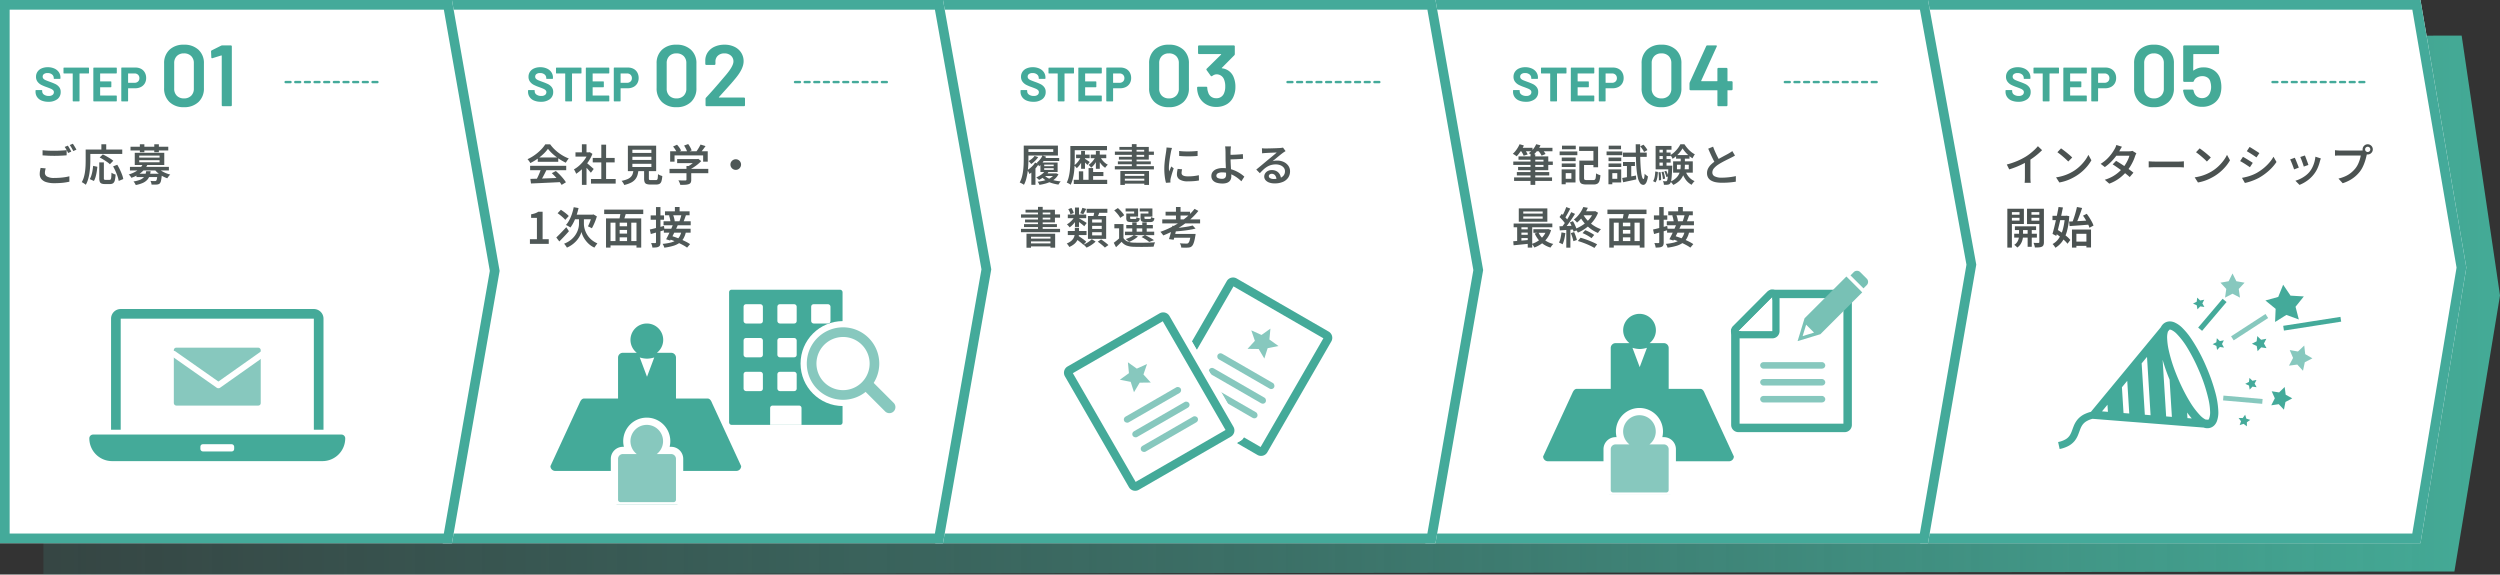 <svg xmlns="http://www.w3.org/2000/svg" width="1035.538" height="237.982" viewBox="0 0 1035.538 237.982"><rect x="0" y="0" width="1035.538" height="237.982" fill="#333333" stroke="none"/><defs><clipPath id="clip-path"><path id="長方形_1039" data-name="長方形 1039" d="M0 0h108v76H0z" transform="translate(816 2160)" fill="rgba(155,155,155,0.8)"/></clipPath><clipPath id="clip-path-3"><path id="長方形_87765" data-name="長方形 87765" fill="#fff" stroke="#707070" stroke-width="1" d="M.041 0h88v50h-88z"/></clipPath><linearGradient id="linear-gradient" x1="1" y1=".5" x2="0" y2=".5" gradientUnits="objectBoundingBox"><stop offset="0" stop-color="#44aa96"/><stop offset=".5" stop-color="#44aa98" stop-opacity=".514"/><stop offset="1" stop-color="#44aa9a" stop-opacity=".161"/></linearGradient></defs><g id="グループ_9801" data-name="グループ 9801" transform="translate(3094 -1591.518)"><path id="パス_98188" data-name="パス 98188" d="M18 0l1001.653-1.255 15.885 107.626-18.885 114.357L18 221.982z" transform="translate(-3094 1607.518)" fill="url(#linear-gradient)"/><path id="パス_98200" data-name="パス 98200" d="M0 0h207.2l19 110.837L207.2 225H0z" transform="translate(-2298.601 1591.518)" fill="#fff"/><path id="パス_98200_-_アウトライン" data-name="パス 98200 - アウトライン" d="M4 4v217h199.811l18.333-110.153L203.827 4H4M0 0h207.2l19 110.837L207.2 225H0z" transform="translate(-2298.601 1591.518)" fill="#44aa9a"/><path id="パス_98194" data-name="パス 98194" d="M0 0h208.2l20 109.617L208.2 225H0z" transform="translate(-2503.6 1591.518)" fill="#fff"/><path id="パス_98194_-_アウトライン" data-name="パス 98194 - アウトライン" d="M4 4v217h200.834l19.3-111.365L204.864 4H4M0 0h208.2l20 109.617L208.2 225H0z" transform="translate(-2503.6 1591.518)" fill="#44aa9a"/><path id="パス_98211" data-name="パス 98211" d="M6.02.16a7.115 7.115 0 01-2.8-.51 4.129 4.129 0 01-1.85-1.46 3.818 3.818 0 01-.65-2.21v-.44a.231.231 0 01.07-.17.231.231 0 01.17-.07h2.28a.231.231 0 01.17.07.231.231 0 01.07.17v.3a1.634 1.634 0 00.74 1.35 3.281 3.281 0 002 .55 2.365 2.365 0 001.58-.45 1.411 1.411 0 00.52-1.11A1.119 1.119 0 008-4.63a2.826 2.826 0 00-.87-.58q-.55-.25-1.75-.69a17.138 17.138 0 01-2.27-.94 4.559 4.559 0 01-1.56-1.31 3.292 3.292 0 01-.63-2.05 3.61 3.61 0 01.62-2.1 3.948 3.948 0 011.72-1.38 6.3 6.3 0 012.54-.48 6.491 6.491 0 012.71.54 4.417 4.417 0 011.86 1.51 3.861 3.861 0 01.67 2.25v.3a.231.231 0 01-.07.17.231.231 0 01-.17.07H8.5a.231.231 0 01-.17-.07.231.231 0 01-.07-.17v-.16a1.817 1.817 0 00-.69-1.43 2.814 2.814 0 00-1.89-.59 2.392 2.392 0 00-1.47.4 1.3 1.3 0 00-.53 1.1 1.2 1.2 0 00.31.84 2.722 2.722 0 00.92.61q.61.27 1.89.73a23.541 23.541 0 012.23.92 4.443 4.443 0 011.46 1.19 3.122 3.122 0 01.65 2.05A3.581 3.581 0 019.76-.93 5.874 5.874 0 016.02.16zM22.62-14a.231.231 0 01.17.07.231.231 0 01.07.17v1.96a.231.231 0 01-.07.17.231.231 0 01-.17.07h-3.58a.088.088 0 00-.1.1V-.24a.231.231 0 01-.07.17.231.231 0 01-.17.07h-2.34a.231.231 0 01-.17-.07.231.231 0 01-.07-.17v-11.22a.088.088 0 00-.1-.1h-3.48a.231.231 0 01-.17-.07.231.231 0 01-.07-.17v-1.96a.231.231 0 01.07-.17.231.231 0 01.17-.07zm11.76 2.18a.231.231 0 01-.07.17.231.231 0 01-.17.07h-6.56a.088.088 0 00-.1.1v3.1a.088.088 0 00.1.1h4.3a.231.231 0 01.17.07.231.231 0 01.07.17v1.94a.231.231 0 01-.07.17.231.231 0 01-.17.07h-4.3a.088.088 0 00-.1.1v3.24a.088.088 0 00.1.1h6.56a.231.231 0 01.17.07.231.231 0 01.07.17v1.94a.231.231 0 01-.07.17.231.231 0 01-.17.07H24.9a.231.231 0 01-.17-.07.231.231 0 01-.07-.17v-13.52a.231.231 0 01.07-.17.231.231 0 01.17-.07h9.24a.231.231 0 01.17.07.231.231 0 01.07.17zm7.74-2.2a4.808 4.808 0 012.32.54 3.806 3.806 0 011.55 1.53 4.6 4.6 0 01.55 2.27 4.265 4.265 0 01-.57 2.22 3.883 3.883 0 01-1.6 1.49 5.108 5.108 0 01-2.37.53h-2.84a.088.088 0 00-.1.1v5.1a.231.231 0 01-.07.17.231.231 0 01-.17.07h-2.34a.231.231 0 01-.17-.07.231.231 0 01-.07-.17v-13.54a.231.231 0 01.07-.17.231.231 0 01.17-.07zM41.7-7.7a2.065 2.065 0 001.48-.53 1.826 1.826 0 00.56-1.39 1.883 1.883 0 00-.56-1.42 2.042 2.042 0 00-1.48-.54h-2.54a.088.088 0 00-.1.1v3.68a.088.088 0 00.1.1z" transform="translate(-2468 1633.518)" fill="#44aa9a"/><path id="パス_98214" data-name="パス 98214" d="M6.02.16a7.115 7.115 0 01-2.8-.51 4.129 4.129 0 01-1.85-1.46 3.818 3.818 0 01-.65-2.21v-.44a.231.231 0 01.07-.17.231.231 0 01.17-.07h2.28a.231.231 0 01.17.07.231.231 0 01.07.17v.3a1.634 1.634 0 00.74 1.35 3.281 3.281 0 002 .55 2.365 2.365 0 001.58-.45 1.411 1.411 0 00.52-1.11A1.119 1.119 0 008-4.63a2.826 2.826 0 00-.87-.58q-.55-.25-1.75-.69a17.138 17.138 0 01-2.27-.94 4.559 4.559 0 01-1.56-1.31 3.292 3.292 0 01-.63-2.05 3.61 3.61 0 01.62-2.1 3.948 3.948 0 011.72-1.38 6.3 6.3 0 012.54-.48 6.491 6.491 0 012.71.54 4.417 4.417 0 011.86 1.51 3.861 3.861 0 01.67 2.25v.3a.231.231 0 01-.07.17.231.231 0 01-.17.07H8.5a.231.231 0 01-.17-.07.231.231 0 01-.07-.17v-.16a1.817 1.817 0 00-.69-1.43 2.814 2.814 0 00-1.89-.59 2.392 2.392 0 00-1.47.4 1.3 1.3 0 00-.53 1.1 1.2 1.2 0 00.31.84 2.722 2.722 0 00.92.61q.61.27 1.89.73a23.541 23.541 0 012.23.92 4.443 4.443 0 011.46 1.19 3.122 3.122 0 01.65 2.05A3.581 3.581 0 019.76-.93 5.874 5.874 0 016.02.16zM22.62-14a.231.231 0 01.17.07.231.231 0 01.07.17v1.96a.231.231 0 01-.07.17.231.231 0 01-.17.07h-3.58a.088.088 0 00-.1.1V-.24a.231.231 0 01-.07.17.231.231 0 01-.17.07h-2.34a.231.231 0 01-.17-.07.231.231 0 01-.07-.17v-11.22a.088.088 0 00-.1-.1h-3.48a.231.231 0 01-.17-.07.231.231 0 01-.07-.17v-1.96a.231.231 0 01.07-.17.231.231 0 01.17-.07zm11.76 2.18a.231.231 0 01-.07.17.231.231 0 01-.17.07h-6.56a.088.088 0 00-.1.1v3.1a.088.088 0 00.1.1h4.3a.231.231 0 01.17.07.231.231 0 01.07.17v1.94a.231.231 0 01-.07.17.231.231 0 01-.17.07h-4.3a.088.088 0 00-.1.1v3.24a.088.088 0 00.1.1h6.56a.231.231 0 01.17.07.231.231 0 01.07.17v1.94a.231.231 0 01-.07.17.231.231 0 01-.17.07H24.9a.231.231 0 01-.17-.07.231.231 0 01-.07-.17v-13.52a.231.231 0 01.07-.17.231.231 0 01.17-.07h9.24a.231.231 0 01.17.07.231.231 0 01.07.17zm7.74-2.2a4.808 4.808 0 012.32.54 3.806 3.806 0 011.55 1.53 4.6 4.6 0 01.55 2.27 4.265 4.265 0 01-.57 2.22 3.883 3.883 0 01-1.6 1.49 5.108 5.108 0 01-2.37.53h-2.84a.088.088 0 00-.1.1v5.1a.231.231 0 01-.07.17.231.231 0 01-.17.07h-2.34a.231.231 0 01-.17-.07.231.231 0 01-.07-.17v-13.54a.231.231 0 01.07-.17.231.231 0 01.17-.07zM41.7-7.7a2.065 2.065 0 001.48-.53 1.826 1.826 0 00.56-1.39 1.883 1.883 0 00-.56-1.42 2.042 2.042 0 00-1.48-.54h-2.54a.088.088 0 00-.1.1v3.68a.088.088 0 00.1.1z" transform="translate(-2264 1633.518)" fill="#45aa97"/><path id="パス_98212" data-name="パス 98212" d="M10.188.4a8.255 8.255 0 01-5.994-2.146A7.667 7.667 0 011.98-7.524v-10.152a7.5 7.5 0 012.214-5.706 8.338 8.338 0 015.994-2.106 8.469 8.469 0 016.03 2.106 7.438 7.438 0 012.25 5.706v10.152a7.6 7.6 0 01-2.25 5.778A8.383 8.383 0 0110.188.4zm0-3.636a4.075 4.075 0 002.988-1.1 3.977 3.977 0 001.116-2.97V-17.82a3.977 3.977 0 00-1.116-2.97 4.075 4.075 0 00-2.988-1.1 3.965 3.965 0 00-2.934 1.1 4.013 4.013 0 00-1.1 2.97v10.512a4.013 4.013 0 001.1 2.97 3.965 3.965 0 002.934 1.098zm29.052-7.132a.417.417 0 01.306.126.417.417 0 01.126.306v2.88a.417.417 0 01-.126.306.417.417 0 01-.306.126h-1.512a.159.159 0 00-.18.18v6.012a.417.417 0 01-.126.306.417.417 0 01-.306.126H33.8a.417.417 0 01-.3-.126.417.417 0 01-.126-.306v-6.012a.159.159 0 00-.18-.18H22.248a.417.417 0 01-.306-.126.417.417 0 01-.126-.306v-2.3a1.777 1.777 0 01.108-.54l6.8-14.976a.51.51 0 01.5-.324h3.536a.4.4 0 01.342.126.387.387 0 01-.018.378l-6.408 14.108a.153.153 0 000 .144.115.115 0 00.108.072h6.408a.159.159 0 00.18-.18v-4.9a.417.417 0 01.126-.306.417.417 0 01.306-.126h3.312a.417.417 0 01.306.126.417.417 0 01.126.306v4.9a.159.159 0 00.18.18z" transform="translate(-2416 1635.518)" fill="#44aa9a"/><path id="パス_98216" data-name="パス 98216" d="M10.188.4a8.255 8.255 0 01-5.994-2.146A7.667 7.667 0 011.98-7.524v-10.152a7.5 7.5 0 012.214-5.706 8.338 8.338 0 015.994-2.106 8.469 8.469 0 016.03 2.106 7.438 7.438 0 012.25 5.706v10.152a7.6 7.6 0 01-2.25 5.778A8.383 8.383 0 0110.188.4zm0-3.636a4.075 4.075 0 002.988-1.1 3.977 3.977 0 001.116-2.97V-17.82a3.977 3.977 0 00-1.116-2.97 4.075 4.075 0 00-2.988-1.1 3.965 3.965 0 00-2.934 1.1 4.013 4.013 0 00-1.1 2.97v10.512a4.013 4.013 0 001.1 2.97 3.965 3.965 0 002.934 1.098zM37.656-11.3a12 12 0 01.468 3.348 10.776 10.776 0 01-.468 3.2A6.853 6.853 0 0134.884-1.1 8.275 8.275 0 0130.168.252a8.2 8.2 0 01-4.644-1.314 6.934 6.934 0 01-2.772-3.546 10.88 10.88 0 01-.468-1.8v-.072q0-.4.432-.4h3.42a.461.461 0 01.468.4 4.744 4.744 0 00.18.648A3.667 3.667 0 0028.044-4a3.381 3.381 0 002.088.648 3.406 3.406 0 002.16-.7 3.679 3.679 0 001.26-1.926 5.616 5.616 0 00.324-1.98 7.434 7.434 0 00-.288-2.052 2.841 2.841 0 00-1.152-1.818 3.733 3.733 0 00-2.2-.63 4.43 4.43 0 00-2.214.558 2.583 2.583 0 00-1.278 1.458.51.51 0 01-.5.36h-3.492a.417.417 0 01-.306-.126.417.417 0 01-.126-.306v-14.254a.417.417 0 01.126-.306.417.417 0 01.306-.126h14a.417.417 0 01.306.126.417.417 0 01.126.306v2.736a.417.417 0 01-.126.306.417.417 0 01-.306.126H26.676a.159.159 0 00-.18.18l-.036 6.48q0 .144.072.162a.15.15 0 00.144-.054 6.619 6.619 0 014.068-1.26 7.515 7.515 0 014.374 1.278 6.412 6.412 0 012.538 3.514z" transform="translate(-2212 1635.518)" fill="#45aa97"/><path id="パス_98213" data-name="パス 98213" d="M.821-8.1H17.2v1.415H.821zM2.3-3.738h13.42v1.427H2.3zM1.158-1.524h15.726v1.463H1.158zm1.824-8.683h12.337v5.717H2.813v-1.372h10.525v-2.985H2.981zm4.982-.893h1.964V1.562H7.964zM3.15-13.766h5.64v1.427H3.15zm6.945 0h6.958v1.427h-6.959zm-6.664-1.5l1.783.524a16.3 16.3 0 01-.874 1.647q-.5.831-1.044 1.56a13.661 13.661 0 01-1.071 1.281 5.217 5.217 0 00-.473-.358q-.286-.2-.587-.379a5.452 5.452 0 00-.536-.292A10.4 10.4 0 002.212-13.1a12.153 12.153 0 001.218-2.165zm6.883 0l1.782.452a10.88 10.88 0 01-1.434 2.352 11.459 11.459 0 01-1.8 1.842 3.844 3.844 0 00-.485-.322q-.3-.172-.611-.34a5.224 5.224 0 00-.542-.259 8.489 8.489 0 001.8-1.647 8.5 8.5 0 001.289-2.077zM4.012-12.5l1.588-.465a9.788 9.788 0 01.678.983 8.494 8.494 0 01.516.96l-1.673.522a6.875 6.875 0 00-.459-.972 9.383 9.383 0 00-.65-1.028zm7.136-.085l1.56-.59a11.885 11.885 0 01.84.986 6.714 6.714 0 01.648.987l-1.644.668a6.935 6.935 0 00-.6-1.011 11.052 11.052 0 00-.804-1.041zm17.845 4.116H35v1.824h-6.007zm-.8 0h1.945v7.156q0 .57.2.729a1.553 1.553 0 00.87.159H34a.921.921 0 00.659-.207 1.453 1.453 0 00.312-.8 16.923 16.923 0 00.15-1.759 4.794 4.794 0 00.536.307 5.755 5.755 0 00.653.277q.34.121.605.187a10.289 10.289 0 01-.388 2.311 2.065 2.065 0 01-.827 1.173 2.965 2.965 0 01-1.553.342h-3.166a4.828 4.828 0 01-1.681-.235 1.465 1.465 0 01-.858-.821 4.372 4.372 0 01-.249-1.657zm-.093-5.837h7.85v8.6h-1.935v-6.764H28.1zm-7.2 4.561h5.756v1.475H20.9zm.1-4.915h5.707v1.475H21zm-.1 7.36h5.756v1.475H20.9zm-.876-4.951h7.334v1.541h-7.337zm1.761 7.43H26.6V.59h-4.818V-.951h3.113v-2.332h-3.113zm-.933 0h1.686v6.154h-1.689zm25.08 3.542q1.1-.174 2.619-.446t3.092-.56l.127 1.6q-1.41.318-2.84.62t-2.6.561zm.339-6.621h4.949v1.662h-4.949zm-.023-3.878H56.1v1.758h-9.852zm7.17-2.612l1.331-.68a13.511 13.511 0 01.94 1.128 6.684 6.684 0 01.7 1.11l-1.4.776a6.862 6.862 0 00-.665-1.143q-.451-.66-.906-1.194zM47.9-7.271h1.788v6.107L47.9-.816zm3.631-7.964h1.849q-.03 2.422.009 4.581t.141 3.949q.1 1.79.272 3.1a11.451 11.451 0 00.41 2.031q.239.72.55.744.18.006.3-.59a11.909 11.909 0 00.173-1.646 2.722 2.722 0 00.421.437q.265.226.539.419l.412.289a9.142 9.142 0 01-.538 2.2 2.536 2.536 0 01-.689 1.03 1.167 1.167 0 01-.691.27 1.715 1.715 0 01-1.379-.8 6.314 6.314 0 01-.9-2.208 24.867 24.867 0 01-.526-3.483q-.184-2.047-.258-4.648t-.096-5.676zm-11.254 5.49h5.276v1.475h-5.276zm.066-4.915h5.113v1.475h-5.113zm-.066 7.36h5.276v1.475h-5.276zm-.816-4.951h6.512v1.541h-6.512zm1.653 7.43h4.415V.59h-4.415V-.951H43.9v-2.332h-2.786zm-.873 0h1.6v6.154h-1.6zm28.38-1.944V-4.9h4.893v-1.865zm-1.589-1.414h8.144v4.695h-8.144zm3.912-5.364a11.649 11.649 0 01-1.052 1.529 13.993 13.993 0 01-1.43 1.529 10.828 10.828 0 01-1.655 1.265 6.336 6.336 0 00-.4-.8 5.918 5.918 0 00-.5-.744A9.1 9.1 0 0067.565-12a12.58 12.58 0 001.442-1.6 9.537 9.537 0 001.023-1.64h1.7a14.34 14.34 0 001.229 1.649 12.056 12.056 0 001.487 1.46 8.616 8.616 0 001.589 1.052 6.642 6.642 0 00-.521.8q-.268.473-.455.864a11.824 11.824 0 01-1.559-1.163 14.951 14.951 0 01-1.439-1.451 11.639 11.639 0 01-1.117-1.515zm-.77 3.434H71.9v3.574a15.437 15.437 0 01-.159 2.191 7.976 7.976 0 01-.645 2.179A7 7 0 0169.655-.14 9.225 9.225 0 0167.1 1.592a4.01 4.01 0 00-.328-.452q-.208-.253-.434-.5a3.065 3.065 0 00-.418-.394 8.479 8.479 0 002.285-1.476 5.821 5.821 0 001.275-1.7 6.321 6.321 0 00.558-1.815 12.581 12.581 0 00.135-1.814zm1.919 5.771a7.675 7.675 0 001.457 2.623A6.147 6.147 0 0075.938.02a4.782 4.782 0 00-.438.443q-.235.268-.448.554a5.378 5.378 0 00-.352.527 6.838 6.838 0 01-2.525-2.227 11.515 11.515 0 01-1.557-3.288zm-3.843-6.439h5.568v1.5h-5.567zm-7.55-1.051H66v1.475h-5.3zm0 2.718H66v1.475h-5.3zm-.915 2.742h6.125v1.511h-6.128zm2.971-7.287H64.3v8.124h-1.547zM63.382-4l.782-.264a11.245 11.245 0 01.545 1.182 7.337 7.337 0 01.359 1.116l-.83.312a7.836 7.836 0 00-.338-1.14A11.414 11.414 0 0063.382-4zm-1.17.258l.848-.158a14.707 14.707 0 01.416 1.506A9.168 9.168 0 0163.7-1l-.9.192a10.767 10.767 0 00-.2-1.413 14.138 14.138 0 00-.387-1.522zm-1.26.12l.866-.1A13.879 13.879 0 0162.014-2q.051.93.027 1.6l-.914.12a14.092 14.092 0 00-.009-1.611q-.051-.928-.165-1.732zm-1.315-.361l1.089.21q-.036.822-.135 1.629a9.345 9.345 0 01-.3 1.5 3.882 3.882 0 01-.57 1.2l-1-.547a3.664 3.664 0 00.507-1.095 9.194 9.194 0 00.279-1.38q.093-.75.131-1.518zm.144-10.563h6.579v1.571h-4.976v7.637h-1.6zm5.29 8.178h1.6v.253a3.894 3.894 0 01-.018.415q-.084 2.19-.189 3.546a18.417 18.417 0 01-.249 2.07 2.485 2.485 0 01-.366 1 1.332 1.332 0 01-.457.415 1.649 1.649 0 01-.576.163 3.994 3.994 0 01-.7.06q-.432.006-.9-.018a4.173 4.173 0 00-.123-.777A2.639 2.639 0 0062.8.027q.389.036.7.048t.482.012a.725.725 0 00.278-.046.55.55 0 00.213-.171 2.021 2.021 0 00.249-.792q.1-.606.192-1.85t.159-3.32zm27.582-4.2q-.373.235-.785.457t-.887.457q-.426.222-1.043.522t-1.331.665q-.713.366-1.43.764t-1.344.803a8.447 8.447 0 00-1.853 1.579 2.726 2.726 0 00-.7 1.8 1.718 1.718 0 00.974 1.56 6.064 6.064 0 002.922.554q.948 0 2.006-.084t2.067-.234q1.008-.15 1.771-.336L93 .254q-.733.12-1.63.225t-1.927.162Q88.411.7 87.247.7A13.735 13.735 0 0184.8.494a6.331 6.331 0 01-1.957-.666 3.428 3.428 0 01-1.3-1.231 3.58 3.58 0 01-.465-1.886 4.215 4.215 0 01.483-2.011 6.4 6.4 0 011.322-1.687 14.93 14.93 0 011.9-1.482q.654-.444 1.391-.86t1.451-.8q.713-.387 1.328-.711t1.034-.564q.475-.283.848-.514a6.613 6.613 0 00.709-.508zm-9.066-3.683q.432 1.182.924 2.283t.989 2.05q.5.951.909 1.7L84.6-7.145q-.474-.8-.991-1.822t-1.035-2.163q-.516-1.14-1.008-2.286zM4.955 14.673v.9H13v-.9zm0-2.069v.871H13V12.6zM3.1 11.329h11.835v5.51H3.1zM.971 17.591H17v1.547H.971zm8.18 2.347h6.031v1.493H9.151zM3.615 20h4.191v1.36H3.615zm0 2.268h4.191v1.354H3.615zm7.651-.979a7.816 7.816 0 002.354 2.981 9.583 9.583 0 003.78 1.774 4.888 4.888 0 00-.409.442q-.223.268-.416.551t-.319.512a10.076 10.076 0 01-3.977-2.186 10.426 10.426 0 01-2.561-3.631zm3.345-1.354h.343l.325-.06 1.192.457A10.542 10.542 0 0114.9 23.6a10.424 10.424 0 01-2.386 2.368 12.594 12.594 0 01-2.967 1.558 5.161 5.161 0 00-.467-.8 4.919 4.919 0 00-.581-.714 9.96 9.96 0 002.024-.864 9.452 9.452 0 001.774-1.29A8.838 8.838 0 0013.7 22.2a7.352 7.352 0 00.91-1.982zM.809 24.923q.9-.06 2.031-.149t2.394-.2q1.263-.114 2.529-.221l.007 1.567q-1.818.186-3.609.365T.953 26.6zm6-6.832h1.852v9.471H6.812zm-4.384.036h1.767v7.35H2.428zm27.1 3.431l1.1-1.21q.654.246 1.347.588t1.317.7a10.961 10.961 0 011.056.687l-1.126 1.337a10.391 10.391 0 00-1.044-.732q-.624-.39-1.317-.753a14.7 14.7 0 00-1.327-.617zm-1.956 3.274l1.12-1.355q.882.24 1.829.564t1.865.693q.918.369 1.734.744t1.434.717l-1.126 1.511a19.048 19.048 0 00-1.944-1.032q-1.152-.54-2.438-1.023t-2.468-.819zm2.249-14.079l1.885.319a20.915 20.915 0 01-1.795 3.2 13.988 13.988 0 01-2.683 2.928 3.18 3.18 0 00-.367-.44q-.235-.241-.482-.464a2.584 2.584 0 00-.463-.343 11.3 11.3 0 001.734-1.638 13.2 13.2 0 001.3-1.806 12.153 12.153 0 00.878-1.756zM30 12.515h4.59v1.662h-5.417zm4.063 0h.373l.319-.072 1.186.674a13.663 13.663 0 01-2.1 3.574 15.6 15.6 0 01-2.913 2.77 16.572 16.572 0 01-3.337 1.9 3.41 3.41 0 00-.316-.518q-.208-.289-.443-.569a3.277 3.277 0 00-.427-.437 15.412 15.412 0 003.187-1.64 13.386 13.386 0 002.691-2.372 9.752 9.752 0 001.778-2.969zm-4.278 1.311a11.512 11.512 0 001.829 2.518 14.069 14.069 0 002.546 2.119 13.467 13.467 0 002.985 1.466 4.874 4.874 0 00-.44.467q-.235.28-.449.572a5.851 5.851 0 00-.352.533 14.231 14.231 0 01-3.06-1.731 15.438 15.438 0 01-2.606-2.441 15.972 15.972 0 01-1.989-2.955zm-7.02-3.062l1.674.638q-.354.672-.744 1.4t-.771 1.4q-.381.663-.729 1.161L20.9 14.8q.336-.54.681-1.242t.663-1.437q.314-.738.518-1.356zm2.053 2.112l1.583.717q-.636 1.026-1.4 2.16t-1.53 2.174q-.768 1.041-1.458 1.827l-1.138-.632q.5-.612 1.047-1.386t1.074-1.617q.531-.843 1-1.683t.818-1.559zM19.972 14.9l.933-1.307q.486.408.987.909t.924.993a5.635 5.635 0 01.651.9l-1.005 1.488a6.453 6.453 0 00-.633-.954q-.411-.528-.9-1.062t-.957-.967zm4.285 2.242l1.288-.53q.354.588.678 1.269T26.8 19.2a7.076 7.076 0 01.351 1.153l-1.384.62a7.358 7.358 0 00-.324-1.177q-.234-.66-.54-1.36t-.646-1.298zm-4.32 1.593q1.225-.036 2.918-.108t3.452-.15l-.018 1.541q-1.651.114-3.271.222l-2.917.192zm4.728 2.825l1.367-.44q.342.768.663 1.683a14.221 14.221 0 01.471 1.593l-1.439.512a12.948 12.948 0 00-.432-1.623q-.307-.943-.631-1.729zm-3.878-.3l1.613.289a21.225 21.225 0 01-.452 2.535 11.783 11.783 0 01-.7 2.115 4.172 4.172 0 00-.433-.244q-.271-.136-.557-.268a4.531 4.531 0 00-.491-.2 7.926 7.926 0 00.656-1.944 21.552 21.552 0 00.364-2.288zm2-1.7h1.692v8.028h-1.694zm22.551-.843h4.726v1.523h-4.727zm0 3.059h4.749V23.3h-4.75zm-3.544 3.083h12.312v1.782H41.793zm-1.21-9.393h14.582v12.101H53.2V17.244H42.449v10.323h-1.867zm3.916 1.165h1.734v9.031H44.5zm4.8 0h1.746v9H49.3zm-2.67-3.957l2.271.487q-.306.967-.6 1.942t-.567 1.671l-1.758-.469q.138-.51.27-1.144t.239-1.288q.101-.653.143-1.199zm-6.807-.843h16.182v1.83H39.821zm29.291-1.085h1.951v2.442h-1.954zm-4.1 1.78h10.18v1.638H65.015zm-.6 4.133h11.25v1.65H64.411zm2.26-2.406l1.656-.325q.174.426.323.917t.252.95a5.508 5.508 0 01.126.818l-1.746.4a5.592 5.592 0 00-.1-.842q-.09-.476-.218-.977a9.6 9.6 0 00-.296-.941zm5.146-.33l1.866.21q-.264.768-.545 1.526t-.527 1.3l-1.644-.228q.156-.4.317-.89t.305-1q.141-.511.225-.918zm-7.279 5.81h11.084v1.637H64.537zm3.842-1.827l1.927.367q-.48 1.062-1.032 2.217t-1.1 2.232q-.552 1.077-1.026 1.923l-1.67-.545q.45-.81.972-1.872t1.029-2.2q.507-1.128.897-2.122zm-1.734 6.134l1.132-1.27q.965.282 2.021.666t2.093.837q1.038.453 1.947.924a13.124 13.124 0 011.551.926l-1.229 1.451a12.492 12.492 0 00-1.469-.936q-.876-.486-1.9-.963t-2.1-.9q-1.068-.429-2.046-.735zm5.162-3.14l1.86.2a9.183 9.183 0 01-1 2.677 5.96 5.96 0 01-1.707 1.857 8.855 8.855 0 01-2.589 1.208 23.731 23.731 0 01-3.649.744 4.255 4.255 0 00-.3-.849 4.034 4.034 0 00-.426-.722 21.465 21.465 0 003.236-.506 7.444 7.444 0 002.27-.931 4.744 4.744 0 001.469-1.5 6.89 6.89 0 00.836-2.178zm-13.084-.835q1.122-.24 2.695-.647t3.168-.833l.229 1.722q-1.464.431-2.955.86t-2.727.776zm.348-5.837h5.539v1.782h-5.539zm2.205-3.46h1.849v14.591a3.516 3.516 0 01-.153 1.158 1.186 1.186 0 01-.574.653 2.733 2.733 0 01-1.052.313 13.194 13.194 0 01-1.549.066 5.67 5.67 0 00-.2-.927 6.311 6.311 0 00-.352-.951q.557.018 1.043.024t.66 0a.344.344 0 00.255-.078.375.375 0 00.075-.264z" transform="translate(-2468 1666.518)" fill="#4f5857"/><path id="パス_98215" data-name="パス 98215" d="M1.244-6.856a30.709 30.709 0 004.378-1.488A27.413 27.413 0 009.1-10.125a19.494 19.494 0 001.863-1.308q.928-.733 1.753-1.516a16.406 16.406 0 001.413-1.5l1.734 1.644q-.8.81-1.756 1.621t-1.986 1.548q-1.039.741-2.095 1.389-1.014.6-2.274 1.227T5.085-5.832q-1.407.561-2.835 1zM8.75-9.078l2.277-.565v8.135q0 .379.015.82t.045.823a3.644 3.644 0 00.084.592H8.629q.03-.21.06-.592t.045-.823q.015-.442.015-.82zm14.959-4.469q.474.324 1.1.8t1.3 1.017q.666.543 1.257 1.056t.969.916L26.7-8.091q-.348-.372-.9-.888t-1.2-1.071q-.645-.555-1.275-1.053t-1.125-.835zM21.65-1.535a18.914 18.914 0 002.719-.584 18.909 18.909 0 002.331-.854 18.669 18.669 0 001.935-1 16.44 16.44 0 002.735-2.054 18.357 18.357 0 002.18-2.407 13.98 13.98 0 001.489-2.425l1.247 2.246a16.155 16.155 0 01-1.634 2.378 19.443 19.443 0 01-2.2 2.266A18.573 18.573 0 0129.8-2.023q-.906.552-1.974 1.065a19.086 19.086 0 01-2.273.911 17.913 17.913 0 01-2.541.632zm24.876-6.843q.84.486 1.818 1.116t1.966 1.309q.988.678 1.87 1.317t1.512 1.161l-1.53 1.813q-.6-.552-1.467-1.251t-1.861-1.429q-.994-.729-1.963-1.4T45.1-6.92zm8.4-3.124a5 5 0 00-.292.562q-.148.328-.256.635a16.612 16.612 0 01-.726 1.877 20.648 20.648 0 01-1.092 2.087 18.132 18.132 0 01-1.437 2.064 18.778 18.778 0 01-3.054 2.965 16.61 16.61 0 01-4.374 2.389l-1.862-1.62a16.177 16.177 0 003.206-1.347 15.014 15.014 0 002.423-1.686A16.45 16.45 0 0049.28-5.4a13.513 13.513 0 001.193-1.654 16.422 16.422 0 00.968-1.807 9.053 9.053 0 00.584-1.633h-6.253l.758-1.83h5.293a6.108 6.108 0 00.794-.051 3.27 3.27 0 00.662-.147zm-5.981-2.719q-.295.439-.581.938t-.442.775a19.945 19.945 0 01-1.5 2.26 22.689 22.689 0 01-2.074 2.364A18.6 18.6 0 0141.857-5.8l-1.734-1.336a15.287 15.287 0 002.688-2.082 17.072 17.072 0 001.866-2.147 19.006 19.006 0 001.188-1.835 6.142 6.142 0 00.418-.812 6.016 6.016 0 00.334-.938zm11.077 6.038l.787.048q.475.03 1 .045t1 .015h9.724q.648 0 1.185-.045t.88-.063v2.529l-.892-.054q-.586-.036-1.167-.036H62.81q-.756 0-1.528.027t-1.259.063zm21.106-5.364q.474.324 1.1.8t1.3 1.017q.666.543 1.257 1.056t.969.916l-1.631 1.667q-.348-.372-.9-.888t-1.2-1.071q-.645-.555-1.275-1.053t-1.128-.834zM79.07-1.535a18.914 18.914 0 002.719-.584 18.909 18.909 0 002.327-.854 18.669 18.669 0 001.935-1 16.439 16.439 0 002.739-2.054 18.357 18.357 0 002.18-2.407 13.98 13.98 0 001.489-2.425L93.7-8.613a16.156 16.156 0 01-1.634 2.378 19.443 19.443 0 01-2.2 2.266 18.573 18.573 0 01-2.646 1.946q-.906.552-1.974 1.065a19.085 19.085 0 01-2.273.911 17.913 17.913 0 01-2.541.632zm22.745-12.6q.432.234.984.579t1.131.714q.579.369 1.092.7t.844.573l-1.2 1.77q-.354-.258-.865-.6t-1.071-.7q-.561-.36-1.1-.693t-.97-.579zM98.66-1.33q1.008-.18 2.049-.453a19.613 19.613 0 002.07-.669 16.377 16.377 0 001.984-.918 20.3 20.3 0 002.827-1.935 19.215 19.215 0 002.359-2.283 14.937 14.937 0 001.764-2.49l1.24 2.174a18.992 18.992 0 01-3.061 3.522 23.173 23.173 0 01-4.033 2.94 18.261 18.261 0 01-2 .966q-1.086.45-2.136.78a16.026 16.026 0 01-1.86.48zm.4-8.711q.438.228 1 .564t1.14.693q.576.357 1.086.681t.841.564l-1.18 1.807q-.372-.264-.879-.6T100-7.031q-.564-.363-1.11-.687t-.99-.553zm25.659-.558q.132.276.333.81t.429 1.134q.228.6.414 1.137t.282.843l-1.92.675q-.078-.324-.255-.849t-.393-1.116q-.216-.591-.429-1.128t-.369-.874zm6.607 1.227q-.132.386-.223.668t-.162.529a17.454 17.454 0 01-.948 2.77 11.946 11.946 0 01-1.536 2.573 13.241 13.241 0 01-2.835 2.71 14.7 14.7 0 01-3.142 1.708l-1.691-1.727a12.391 12.391 0 002.091-.815 13.134 13.134 0 002.1-1.29 9.552 9.552 0 001.747-1.68 9.7 9.7 0 001.106-1.774 12.585 12.585 0 00.813-2.13 12.688 12.688 0 00.428-2.265zm-10.789-.29q.168.33.394.865t.465 1.14l.459 1.164q.219.558.345.93l-1.957.729q-.108-.354-.318-.933t-.456-1.212q-.246-.633-.474-1.167a8.633 8.633 0 00-.384-.811zm29.12-3.462a1.04 1.04 0 00.315.764 1.041 1.041 0 00.764.315 1.05 1.05 0 00.767-.315 1.035 1.035 0 00.318-.764 1.045 1.045 0 00-.318-.767 1.045 1.045 0 00-.767-.318 1.036 1.036 0 00-.764.318 1.05 1.05 0 00-.314.767zm-1.034 0a2.026 2.026 0 01.288-1.063 2.217 2.217 0 01.766-.768 2.011 2.011 0 011.059-.288 2.026 2.026 0 011.062.288 2.208 2.208 0 01.769.768 2.026 2.026 0 01.288 1.063 2.01 2.01 0 01-.288 1.059 2.217 2.217 0 01-.769.765 2.026 2.026 0 01-1.062.288 2.011 2.011 0 01-1.059-.288 2.225 2.225 0 01-.766-.765 2.01 2.01 0 01-.288-1.059zm2.01 1.364a3.225 3.225 0 00-.2.548q-.087.313-.159.6-.15.672-.381 1.505t-.561 1.724a16.5 16.5 0 01-.768 1.752 10.95 10.95 0 01-.99 1.6 14.1 14.1 0 01-1.874 1.993 13.759 13.759 0 01-2.38 1.672A16.134 16.134 0 01140.376.9l-1.752-1.93a15.138 15.138 0 003.081-1.07 10.945 10.945 0 002.262-1.449 12.444 12.444 0 001.7-1.736 8.856 8.856 0 001.052-1.7 13.784 13.784 0 00.728-1.866 11.538 11.538 0 00.4-1.735h-8.615q-.595 0-1.142.021t-.9.051v-2.276q.27.03.631.063t.745.054q.385.021.673.021h8.526q.253 0 .6-.021a3.518 3.518 0 00.677-.105zM4.6 18.763h8.782V20.3H4.6zm-.287 3.066h9.393v1.589H4.315zm5.563-2.59h1.71v7.993H9.878zm-3.562.072h1.658v3.4a6.327 6.327 0 01-.105 1.045 6.962 6.962 0 01-.369 1.3 5.862 5.862 0 01-.732 1.344 4.716 4.716 0 01-1.193 1.14A5.075 5.075 0 005 26.945a5.274 5.274 0 00-.671-.527 3.8 3.8 0 001.235-1.193 4.583 4.583 0 00.593-1.373 5.156 5.156 0 00.162-1.15zm-3.876-5.374h4.675v1.282H2.438zm8.34 0h4.7v1.282h-4.7zm3.94-2.466h1.9v13.8a3.412 3.412 0 01-.171 1.2 1.305 1.305 0 01-.634.689 3.26 3.26 0 01-1.186.3q-.711.063-1.749.051a4.716 4.716 0 00-.117-.611q-.087-.346-.2-.7a3.447 3.447 0 00-.256-.6q.647.018 1.243.024t.812 0a.387.387 0 00.28-.093.4.4 0 00.081-.279zm-12.1 0H8.33v6.3H2.618v-1.4h3.9v-3.51h-3.9zm13.082 0v1.39h-4.241v3.546H15.7v1.4H9.622v-6.335zm-14.232 0h1.891v16.1H1.468zm27.743 13.613h5.9v1.752h-5.9zm-.969-5h7.893V27.5h-1.916v-5.66h-4.147v5.732h-1.83zm-1.181-3.3q1.074-.06 2.472-.129t2.954-.165l3.1-.192-.018 1.734q-1.469.108-2.954.228t-2.855.213q-1.371.093-2.493.177zm5.757-2.449l1.535-.777q.576.75 1.133 1.626t1.008 1.722a9.249 9.249 0 01.666 1.53l-1.68.9a9.76 9.76 0 00-.611-1.548q-.42-.87-.95-1.773a19.453 19.453 0 00-1.101-1.678zM30.3 10.74l2.144.409q-.366 1.128-.8 2.34t-.885 2.328q-.45 1.116-.864 1.968l-1.626-.421q.288-.672.578-1.5t.563-1.719q.273-.894.5-1.767t.39-1.638zm-10.135 3.641h5.855v1.794h-5.855zm2.511-3.641l1.818.2q-.282 1.4-.618 2.974t-.7 3.142q-.369 1.572-.732 3.025t-.693 2.635l-1.572-.843q.306-1.05.645-2.418t.675-2.883q.336-1.515.645-3.015t.533-2.817zm-1.532 10.78l1.056-1.355q.96.576 2 1.311t1.938 1.494a9.608 9.608 0 011.422 1.437l-1.16 1.561a11.25 11.25 0 00-1.382-1.479q-.873-.8-1.886-1.584a23.26 23.26 0 00-1.988-1.385zm4.166-7.139h.325l.331-.048 1.15.2a30.167 30.167 0 01-.9 6.037 13.816 13.816 0 01-1.88 4.261 9.706 9.706 0 01-2.95 2.8 9.147 9.147 0 00-.542-.816 4.822 4.822 0 00-.638-.732 7.256 7.256 0 002.6-2.364A12.612 12.612 0 0024.5 19.9a25.618 25.618 0 00.809-5.155z" transform="translate(-2264 1666.518)" fill="#4b5251"/><path id="パス_98192" data-name="パス 98192" d="M0 0h207.2l19.745 111.878L207.2 225H0z" transform="translate(-2706.6 1591.518)" fill="#fff"/><path id="パス_98192_-_アウトライン" data-name="パス 98192 - アウトライン" d="M4 4v217h199.838l19.046-109.118L203.844 4H4M0 0h207.2l19.745 111.878L207.2 225H0z" transform="translate(-2706.6 1591.518)" fill="#44aa9a"/><path id="パス_98208" data-name="パス 98208" d="M6.02.16a7.115 7.115 0 01-2.8-.51 4.129 4.129 0 01-1.85-1.46 3.818 3.818 0 01-.65-2.21v-.44a.231.231 0 01.07-.17.231.231 0 01.17-.07h2.28a.231.231 0 01.17.07.231.231 0 01.07.17v.3a1.634 1.634 0 00.74 1.35 3.281 3.281 0 002 .55 2.365 2.365 0 001.58-.45 1.411 1.411 0 00.52-1.11A1.119 1.119 0 008-4.63a2.826 2.826 0 00-.87-.58q-.55-.25-1.75-.69a17.138 17.138 0 01-2.27-.94 4.559 4.559 0 01-1.56-1.31 3.292 3.292 0 01-.63-2.05 3.61 3.61 0 01.62-2.1 3.948 3.948 0 011.72-1.38 6.3 6.3 0 012.54-.48 6.491 6.491 0 012.71.54 4.417 4.417 0 011.86 1.51 3.861 3.861 0 01.67 2.25v.3a.231.231 0 01-.07.17.231.231 0 01-.17.07H8.5a.231.231 0 01-.17-.07.231.231 0 01-.07-.17v-.16a1.817 1.817 0 00-.69-1.43 2.814 2.814 0 00-1.89-.59 2.392 2.392 0 00-1.47.4 1.3 1.3 0 00-.53 1.1 1.2 1.2 0 00.31.84 2.722 2.722 0 00.92.61q.61.27 1.89.73a23.541 23.541 0 012.23.92 4.443 4.443 0 011.46 1.19 3.122 3.122 0 01.65 2.05A3.581 3.581 0 019.76-.93 5.874 5.874 0 016.02.16zM22.62-14a.231.231 0 01.17.07.231.231 0 01.07.17v1.96a.231.231 0 01-.07.17.231.231 0 01-.17.07h-3.58a.088.088 0 00-.1.1V-.24a.231.231 0 01-.07.17.231.231 0 01-.17.07h-2.34a.231.231 0 01-.17-.07.231.231 0 01-.07-.17v-11.22a.088.088 0 00-.1-.1h-3.48a.231.231 0 01-.17-.07.231.231 0 01-.07-.17v-1.96a.231.231 0 01.07-.17.231.231 0 01.17-.07zm11.76 2.18a.231.231 0 01-.07.17.231.231 0 01-.17.07h-6.56a.088.088 0 00-.1.1v3.1a.088.088 0 00.1.1h4.3a.231.231 0 01.17.07.231.231 0 01.07.17v1.94a.231.231 0 01-.07.17.231.231 0 01-.17.07h-4.3a.088.088 0 00-.1.1v3.24a.088.088 0 00.1.1h6.56a.231.231 0 01.17.07.231.231 0 01.07.17v1.94a.231.231 0 01-.07.17.231.231 0 01-.17.07H24.9a.231.231 0 01-.17-.07.231.231 0 01-.07-.17v-13.52a.231.231 0 01.07-.17.231.231 0 01.17-.07h9.24a.231.231 0 01.17.07.231.231 0 01.07.17zm7.74-2.2a4.808 4.808 0 012.32.54 3.806 3.806 0 011.55 1.53 4.6 4.6 0 01.55 2.27 4.265 4.265 0 01-.57 2.22 3.883 3.883 0 01-1.6 1.49 5.108 5.108 0 01-2.37.53h-2.84a.088.088 0 00-.1.1v5.1a.231.231 0 01-.07.17.231.231 0 01-.17.07h-2.34a.231.231 0 01-.17-.07.231.231 0 01-.07-.17v-13.54a.231.231 0 01.07-.17.231.231 0 01.17-.07zM41.7-7.7a2.065 2.065 0 001.48-.53 1.826 1.826 0 00.56-1.39 1.883 1.883 0 00-.56-1.42 2.042 2.042 0 00-1.48-.54h-2.54a.088.088 0 00-.1.1v3.68a.088.088 0 00.1.1z" transform="translate(-2672 1633.518)" fill="#44aa9a"/><path id="パス_98209" data-name="パス 98209" d="M10.188.4a8.255 8.255 0 01-5.994-2.146A7.667 7.667 0 011.98-7.524v-10.152a7.5 7.5 0 012.214-5.706 8.338 8.338 0 015.994-2.106 8.469 8.469 0 016.03 2.106 7.438 7.438 0 012.25 5.706v10.152a7.6 7.6 0 01-2.25 5.778A8.383 8.383 0 0110.188.4zm0-3.636a4.075 4.075 0 002.988-1.1 3.977 3.977 0 001.116-2.97V-17.82a3.977 3.977 0 00-1.116-2.97 4.075 4.075 0 00-2.988-1.1 3.965 3.965 0 00-2.934 1.1 4.013 4.013 0 00-1.1 2.97v10.512a4.013 4.013 0 001.1 2.97 3.965 3.965 0 002.934 1.098zm26.82-8.748a10.223 10.223 0 01.72 3.96 9.644 9.644 0 01-.612 3.564A6.863 6.863 0 0134.38-.954 8.263 8.263 0 0129.772.288a7.959 7.959 0 01-4.626-1.35 7.324 7.324 0 01-2.79-3.654 9.252 9.252 0 01-.5-2.916.382.382 0 01.432-.432h3.348a.382.382 0 01.432.432 5.762 5.762 0 00.36 1.836 3.334 3.334 0 001.202 1.818 3.452 3.452 0 002.142.666 3.27 3.27 0 003.276-2.16 6.649 6.649 0 00.468-2.7 7.334 7.334 0 00-.54-3.024 3.3 3.3 0 00-3.24-2.016 3.287 3.287 0 00-1.656.72.58.58 0 01-.252.072.491.491 0 01-.36-.216l-1.656-2.3a.615.615 0 01-.108-.288.448.448 0 01.144-.324l5.94-5.832a.118.118 0 00.036-.144.145.145 0 00-.144-.072h-9a.417.417 0 01-.306-.126.417.417 0 01-.126-.306v-2.736a.417.417 0 01.126-.306.417.417 0 01.306-.126h14.364a.417.417 0 01.306.126.417.417 0 01.126.306v3.132a.733.733 0 01-.216.54l-5.148 5.184q-.144.144.144.216a5.794 5.794 0 014.752 3.704z" transform="translate(-2620 1635.518)" fill="#44aa9a"/><path id="パス_98210" data-name="パス 98210" d="M2.049-14.679h1.939v5.4q0 1.171-.066 2.575t-.261 2.879A23.453 23.453 0 013.1-.965a11.324 11.324 0 01-.974 2.521 3.327 3.327 0 00-.509-.349Q1.3 1.02.963.851A4.469 4.469 0 00.376.6a10.528 10.528 0 00.917-2.325 19.162 19.162 0 00.5-2.58q.165-1.323.21-2.6t.045-2.358zm1.482 0h12.677v4.1H3.531v-1.487h10.744v-1.129H3.531zm7.075 11.505h4.615v1.083h-4.615zm-.914-6.372h7.038v1.221H9.692zm5.12 6.372h.319l.307-.048.993.4a6.3 6.3 0 01-1.3 1.75A7.6 7.6 0 0113.3.194a12.449 12.449 0 01-2.235.849 21.23 21.23 0 01-2.515.531 3.881 3.881 0 00-.32-.669 5.064 5.064 0 00-.422-.632 20.209 20.209 0 002.256-.38 11.86 11.86 0 002.012-.644 7.372 7.372 0 001.633-.949 4.058 4.058 0 001.1-1.28zm-4.212.756a5.252 5.252 0 001.615 1.247 10.324 10.324 0 002.335.851 18.87 18.87 0 002.825.455 3.814 3.814 0 00-.512.626 6.333 6.333 0 00-.421.7A17.237 17.237 0 0113.49.785a10.328 10.328 0 01-2.444-1.158 6.559 6.559 0 01-1.769-1.684zm.2-1.667l1.463.427a8.131 8.131 0 01-1.73 1.811A13.449 13.449 0 018.4-.467Q8.279-.6 8.062-.8l-.439-.39a4.807 4.807 0 00-.391-.319 11.46 11.46 0 002.027-1.126A6.491 6.491 0 0010.8-4.084zm-.275-1.241v.682h3.927v-.682zm0-1.493v.658h3.927v-.658zM8.959-7.69h7.123v3.924H8.959zm.863-2.893l1.475.5a12.893 12.893 0 01-1.285 2.176A10.394 10.394 0 018.385-6.1q-.072-.168-.226-.461t-.328-.59a4.111 4.111 0 00-.319-.479 8.894 8.894 0 001.3-1.331 7.613 7.613 0 001.01-1.622zM6.743-7.647l1.5.554a12.021 12.021 0 01-1.078 1.555 15.1 15.1 0 01-1.338 1.45A12.3 12.3 0 014.4-2.915a4.334 4.334 0 00-.208-.5q-.147-.31-.316-.63a5.244 5.244 0 00-.3-.512A11.1 11.1 0 005.34-5.93a8.221 8.221 0 001.403-1.717zM5.2-4.728l1.145-1.15.555.163v7.264H5.2zm1.34-5.681l1.493.494A9.762 9.762 0 016.7-8.346a11.564 11.564 0 01-1.565 1.293 4.731 4.731 0 00-.307-.386q-.2-.229-.409-.464a4.163 4.163 0 00-.379-.379 9.817 9.817 0 001.4-.965 5.975 5.975 0 001.1-1.162zm16.069-4.12h13.926v1.74H22.61zm.162 14.015h13.848v1.728H22.771zm7.219-3.238h5.053v1.668H29.99zm-6.258-7.205h5.61v1.475h-5.61zm-2.375-3.572h1.818v5.5q0 1.14-.057 2.509t-.231 2.8a22.774 22.774 0 01-.513 2.782 12.549 12.549 0 01-.885 2.469 2.966 2.966 0 00-.467-.325q-.3-.175-.611-.331a4.808 4.808 0 00-.554-.241 10.885 10.885 0 00.822-2.286 20.553 20.553 0 00.447-2.529q.147-1.293.189-2.538t.042-2.313zm4.46 2.051h1.6v7.4h-1.6zm3.09 7.091h1.879V.564h-1.88zm-4.02 1.344h1.8V.384h-1.8zm.919-6.113l1.065.367a12.578 12.578 0 01-.753 1.68 11.844 11.844 0 01-1 1.563 7.543 7.543 0 01-1.107 1.2 6.441 6.441 0 00-.509-.614 5.166 5.166 0 00-.575-.548 6.682 6.682 0 001.113-.971 9.6 9.6 0 001.008-1.286 8.862 8.862 0 00.757-1.391zm3.986-.8h6.444v1.475h-6.445zm2.139-1.521h1.619v7.4h-1.62zm-.113 2.328l1.071.367a12.08 12.08 0 01-.773 1.614 11.24 11.24 0 01-1.01 1.49 7.3 7.3 0 01-1.13 1.143 5.19 5.19 0 00-.5-.617 7.759 7.759 0 00-.566-.563 5.966 5.966 0 001.121-.905 9.923 9.923 0 001.022-1.216 7.7 7.7 0 00.764-1.315zm-4.483.882q.15.084.438.273t.612.413l.6.413a4.354 4.354 0 01.387.291l-.945 1.2q-.162-.192-.423-.45t-.552-.534q-.291-.276-.563-.518t-.465-.4zM33.7-10.1a7.572 7.572 0 00.807 1.309 7.351 7.351 0 001.1 1.166 5.927 5.927 0 001.281.839 4.9 4.9 0 00-.59.6 5.9 5.9 0 00-.518.686 6.658 6.658 0 01-1.3-1.1 8.946 8.946 0 01-1.11-1.485 10.586 10.586 0 01-.816-1.665zm8.366 5.92h11.876V1.6h-1.951v-4.543h-8.06v4.558h-1.866zm.976 2.028H52.7v1.149h-9.66zm0 1.979H52.7V1.07h-9.66zm3.79-15.127h1.951v9.98h-1.951zm-5.164 1.175h12.184v5.23H41.464v-1.161h10.473v-2.9H41.668zm-1.868 1.93h16.169v1.354H39.8zm1.236 4.039h13.636v1.2H41.039zm-1.26 1.968h16.19v1.36H39.779zm26.64-6.278q.8.114 1.825.165t2.089.039q1.068-.012 2.047-.072t1.687-.144v2.078q-.793.072-1.777.117t-2.022.045q-1.038 0-2.031-.045t-1.8-.117zm1.23 7.587q-.108.462-.165.824a4.689 4.689 0 00-.057.729 1.162 1.162 0 00.138.557 1.153 1.153 0 00.447.44 2.631 2.631 0 00.818.284 6.6 6.6 0 001.263.1 20.971 20.971 0 002.28-.117 21.967 21.967 0 002.215-.363l.045 2.176a18.728 18.728 0 01-1.983.264q-1.125.1-2.62.1a6.064 6.064 0 01-3.415-.769A2.434 2.434 0 0165.5-2.771a7.5 7.5 0 01.078-1.054q.078-.549.228-1.222zm-4.183-8.839q-.06.168-.144.463t-.157.581q-.072.286-.108.448-.078.407-.194 1.028t-.234 1.368q-.117.747-.219 1.521t-.165 1.489q-.066.717-.066 1.281 0 .368.021.765t.074.783l.3-.688.305-.705q.153-.353.278-.664l1.011.795q-.246.715-.51 1.541t-.471 1.564q-.207.738-.3 1.2-.036.192-.069.441a2.388 2.388 0 00-.027.393q.006.138.012.336t.018.378l-1.855.121a18.065 18.065 0 01-.48-2.478 25.074 25.074 0 01-.21-3.372q0-1.008.087-2.046t.216-2.01q.129-.972.255-1.77t.2-1.332q.048-.361.1-.8t.066-.827zm24.408-.63q-.03.235-.063.586t-.057.727q-.024.375-.036.706-.012.636-.006 1.427t.009 1.602q0 .744.048 1.752t.108 2.074q.06 1.066.108 1.987t.048 1.5a3.523 3.523 0 01-.18 1.126 2.478 2.478 0 01-.6.961 2.875 2.875 0 01-1.129.67 5.492 5.492 0 01-1.776.246A8.188 8.188 0 0182.034.71a3.439 3.439 0 01-1.654-1 2.69 2.69 0 01-.613-1.848 2.757 2.757 0 01.526-1.646 3.537 3.537 0 011.594-1.168 7.158 7.158 0 012.684-.435 11.492 11.492 0 012.692.312 13.774 13.774 0 012.446.828A14.172 14.172 0 0191.8-3.1a13.175 13.175 0 011.626 1.269L92.189.093a14.5 14.5 0 00-1.527-1.326 13.561 13.561 0 00-1.878-1.192 10.87 10.87 0 00-2.154-.855 8.653 8.653 0 00-2.343-.32 3.675 3.675 0 00-1.8.365 1.112 1.112 0 00-.644 1 1.031 1.031 0 00.644.991 3.929 3.929 0 001.685.308 1.712 1.712 0 001.294-.419 1.9 1.9 0 00.395-1.331q0-.474-.036-1.311t-.072-1.818q-.036-.981-.072-1.905t-.035-1.58q0-.54-.006-1.088t-.006-1.057q0-.509-.012-.887-.012-.421-.036-.8t-.054-.7a2.841 2.841 0 00-.09-.52zm-1.258 3.49q.413 0 1.151-.012t1.62-.051q.882-.039 1.783-.1t1.651-.138l.082 1.922q-.75.072-1.66.123t-1.8.084q-.888.033-1.635.054t-1.178.021zm14.1-2.73q.355.042.766.063t.767.021q.282 0 .873-.012l1.334-.03q.743-.018 1.484-.042t1.334-.054q.594-.03.9-.048.517-.048.809-.09a3.369 3.369 0 00.454-.09l1.071 1.451q-.289.186-.592.378t-.6.42q-.354.252-.882.674t-1.123.913l-1.168.961q-.572.47-1.033.841a5.462 5.462 0 01.977-.2 8.994 8.994 0 01.954-.051 6.177 6.177 0 012.719.579 4.808 4.808 0 011.9 1.576 3.894 3.894 0 01.7 2.287 4.626 4.626 0 01-.732 2.562 4.927 4.927 0 01-2.16 1.79 8.475 8.475 0 01-3.537.655 6.428 6.428 0 01-2.2-.351 3.522 3.522 0 01-1.514-.991 2.235 2.235 0 01-.547-1.5 2.409 2.409 0 01.388-1.31 2.84 2.84 0 011.091-.988 3.391 3.391 0 011.622-.375 4 4 0 012.068.495 3.419 3.419 0 011.288 1.317 3.923 3.923 0 01.48 1.789l-1.873.258a2.766 2.766 0 00-.562-1.674 1.7 1.7 0 00-1.394-.644 1.316 1.316 0 00-.877.284.845.845 0 00-.338.661.982.982 0 00.554.871 2.808 2.808 0 001.439.327 7.674 7.674 0 002.576-.378 3.315 3.315 0 001.591-1.1 2.8 2.8 0 00.539-1.723 2.317 2.317 0 00-.5-1.472 3.3 3.3 0 00-1.367-1 5.066 5.066 0 00-1.957-.359 6.94 6.94 0 00-1.94.255 6.764 6.764 0 00-1.65.726 9.745 9.745 0 00-1.505 1.146q-.735.675-1.5 1.509l-1.474-1.505 1.133-.926q.633-.518 1.28-1.061.651-.543 1.226-1.028t.966-.81q.378-.306.9-.734t1.085-.9l1.064-.89q.5-.422.833-.716-.276.006-.746.027t-1.03.042l-1.119.045q-.56.024-1.033.051l-.755.045q-.342.018-.715.051t-.679.081zM3.185 21.817h11.877V27.6h-1.951v-4.543h-8.06v4.559H3.185zm.976 2.028h9.655v1.149H4.16zm0 1.979h9.655v1.246H4.16zM7.952 10.7H9.9v9.98H7.952zm-5.164 1.179h12.184v5.23H2.584v-1.161h10.473v-2.9H2.788zM.923 13.805h16.166v1.354H.923zm1.236 4.039h13.633v1.2H2.159zM.9 19.812h16.19v1.36H.9zm19.4.87h7.759v1.673H20.3zm0-6.81h7.627v1.511H20.3zm6.04-2.789l1.6.445q-.33.6-.642 1.182t-.588 1l-1.26-.41q.233-.462.488-1.1t.399-1.118zm-3.078-.113h1.68v8.023h-1.68zm-2.765.667l1.3-.487a8.158 8.158 0 01.603 1.06 4.584 4.584 0 01.365 1l-1.378.553a5.215 5.215 0 00-.335-1.038 8.193 8.193 0 00-.559-1.089zm2.903 12.14l1.156-1.15q.552.354 1.194.8t1.227.885q.585.441.969.789L26.733 26.4a11.341 11.341 0 00-.927-.825q-.573-.465-1.209-.942t-1.197-.856zm1.466-8.377q.252.12.711.386t.978.581q.519.315.954.587t.621.41l-1.018 1.36q-.252-.252-.672-.594t-.887-.7q-.468-.36-.908-.681t-.735-.519zm-1.728-.69l1.252.463a10.127 10.127 0 01-.906 1.521 12.3 12.3 0 01-1.169 1.41 7.955 7.955 0 01-1.265 1.077 6.969 6.969 0 00-.524-.66 4.953 4.953 0 00-.6-.593 7.089 7.089 0 001.229-.851 9.787 9.787 0 001.13-1.136 7.268 7.268 0 00.853-1.226zm4.972-3.21h8.574v1.656H28.11zm2.273 7.048v1.285h3.973V18.55zm0 2.639V22.5h3.973v-1.311zm0-5.278v1.281h3.973v-1.279zm-1.74-1.451h7.544v9.493h-7.543zm2.746-2.091l2.12.253q-.289.816-.6 1.6t-.58 1.359l-1.614-.319q.138-.414.267-.924t.237-1.029q.11-.518.17-.938zm-1.162 11.69l1.595 1a10.054 10.054 0 01-1.086.943 13.724 13.724 0 01-1.317.882 11.756 11.756 0 01-1.347.687 7.725 7.725 0 00-.581-.632q-.364-.361-.671-.614a10.273 10.273 0 001.287-.642 12.1 12.1 0 001.209-.807 6.772 6.772 0 00.911-.815zm2.482 1.059l1.379-.945q.51.324 1.083.744t1.092.834a10.423 10.423 0 01.861.756l-1.475 1.048a8.483 8.483 0 00-.8-.765q-.5-.429-1.062-.87t-1.078-.799zm-9.5-5.749h1.74v1.939a9.177 9.177 0 01-.141 1.57 5.646 5.646 0 01-.552 1.615 5.3 5.3 0 01-1.215 1.519A7.889 7.889 0 0120.9 27.3a3.255 3.255 0 00-.277-.485q-.181-.268-.382-.53a3.489 3.489 0 00-.376-.424 6.743 6.743 0 001.8-1.034 4.257 4.257 0 001-1.175 3.982 3.982 0 00.441-1.22 6.762 6.762 0 00.108-1.175zM43.358 17.8v6.566h-1.806v-4.782h-1.965V17.8zm0 5.808a3.366 3.366 0 001.6 1.388 6.984 6.984 0 002.483.507q.817.03 1.969.039t2.428-.006q1.276-.015 2.477-.06t2.12-.117q-.1.211-.22.533a6.987 6.987 0 00-.217.665q-.093.343-.147.614-.835.042-1.934.066t-2.278.033q-1.179.009-2.269-.006t-1.918-.045a8.824 8.824 0 01-2.869-.54 4.689 4.689 0 01-2-1.529q-.527.546-1.1 1.1t-1.21 1.15l-.933-1.843q.558-.408 1.193-.92t1.205-1.037zm-3.833-11.466l1.518-.963q.5.426 1.007.954t.938 1.05a5.6 5.6 0 01.662.978l-1.638 1.084a6.153 6.153 0 00-.614-.993q-.4-.549-.9-1.1t-.973-1.01zM44.52 18.2h11.011v1.414H44.52zm-.54 2.766h12.109V22.4H43.98zM47 17.131h1.818v4.535H47zm4.151 0h1.837v4.535h-1.841zm-6.141-3.674h2.779V12.6h-3.552v-1.249h5.186v3.37h-4.417zm-.493 0h1.6v1.787q0 .282.108.36a.905.905 0 00.467.078h1.549a.451.451 0 00.387-.132 1.5 1.5 0 00.135-.616 2.485 2.485 0 00.626.292 7.07 7.07 0 00.734.208 1.95 1.95 0 01-.5 1.221 1.76 1.76 0 01-1.166.321H46.46a3.759 3.759 0 01-1.187-.147.959.959 0 01-.592-.523 2.634 2.634 0 01-.168-1.05zm6.409 0H53.7V12.6h-3.6v-1.249h5.247v3.37h-4.425zm-.487 0h1.6v1.781q0 .282.111.363a.944.944 0 00.488.081h1.644a.448.448 0 00.392-.138 1.673 1.673 0 00.141-.646 2.687 2.687 0 00.629.295 6.52 6.52 0 00.731.211 1.962 1.962 0 01-.5 1.245 1.784 1.784 0 01-1.184.327h-2.085a3.813 3.813 0 01-1.2-.147.981.981 0 01-.6-.523 2.573 2.573 0 01-.174-1.056zm.412 9.73l1.409-.813q.654.3 1.35.672t1.32.744q.624.372 1.062.69l-1.964.746a12.147 12.147 0 00-1.4-1.019 20.152 20.152 0 00-1.781-1.02zm-3.2-.812l1.7.584a9.7 9.7 0 01-1.71 1.254 16.641 16.641 0 01-1.945 1 4.978 4.978 0 00-.41-.4q-.253-.223-.521-.436t-.473-.346a16.8 16.8 0 001.857-.746 7.362 7.362 0 001.495-.911zm11.779-6.488H75.1v1.638H59.423zM60.8 12.7h10.148v1.583H60.8zm4.3-1.948H67V16.7h-1.9zm6.92 7.65l1.192 1.276q-1.183.312-2.656.549t-3.033.4q-1.56.162-3.018.252a3.907 3.907 0 00-.174-.671 5.3 5.3 0 00-.259-.641q1.05-.084 2.15-.2t2.159-.264q1.058-.144 2-.321t1.635-.382zm.79-6.889l1.572.855a27.061 27.061 0 01-4.133 4.159 36.1 36.1 0 01-5 3.409 42.647 42.647 0 01-5.408 2.587 4.993 4.993 0 00-.337-.488q-.217-.283-.449-.56a5.96 5.96 0 00-.412-.452 36.06 36.06 0 005.414-2.391 32.912 32.912 0 004.874-3.225 23.489 23.489 0 003.875-3.893zM63.615 18.5l1.915.217q-.2.925-.441 1.948t-.489 1.971q-.243.949-.465 1.675l-1.927-.271q.24-.726.5-1.678t.5-1.963q.233-1.011.407-1.899zm7.66 3.4h1.957l-.015.147-.033.337a1.679 1.679 0 01-.06.328q-.2 1.253-.426 2.1a8.02 8.02 0 01-.471 1.374 2.467 2.467 0 01-.561.8 1.748 1.748 0 01-.715.433 3.915 3.915 0 01-.932.139q-.426.03-1.161.027T67.3 27.55a3.386 3.386 0 00-.184-.9 3.645 3.645 0 00-.418-.879q.8.078 1.565.1t1.1.027a2.607 2.607 0 00.453-.033.81.81 0 00.333-.141 2.31 2.31 0 00.6-1.094 15.18 15.18 0 00.507-2.5zm-7.475 0h7.938v1.577h-8.384z" transform="translate(-2672 1666.518)" fill="#4f5857"/><path id="パス_98190" data-name="パス 98190" d="M0 0h207.2l20 111.566L207.2 225H0z" transform="translate(-2910.6 1591.518)" fill="#fff"/><path id="パス_98190_-_アウトライン" data-name="パス 98190 - アウトライン" d="M4 4v217h199.844l19.294-109.428L203.853 4H4M0 0h207.2l20 111.566L207.2 225H0z" transform="translate(-2910.6 1591.518)" fill="#44aa9a"/><path id="パス_98203" data-name="パス 98203" d="M6.02.16a7.115 7.115 0 01-2.8-.51 4.129 4.129 0 01-1.85-1.46 3.818 3.818 0 01-.65-2.21v-.44a.231.231 0 01.07-.17.231.231 0 01.17-.07h2.28a.231.231 0 01.17.07.231.231 0 01.07.17v.3a1.634 1.634 0 00.74 1.35 3.281 3.281 0 002 .55 2.365 2.365 0 001.58-.45 1.411 1.411 0 00.52-1.11A1.119 1.119 0 008-4.63a2.826 2.826 0 00-.87-.58q-.55-.25-1.75-.69a17.138 17.138 0 01-2.27-.94 4.559 4.559 0 01-1.56-1.31 3.292 3.292 0 01-.63-2.05 3.61 3.61 0 01.62-2.1 3.948 3.948 0 011.72-1.38 6.3 6.3 0 012.54-.48 6.491 6.491 0 012.71.54 4.417 4.417 0 011.86 1.51 3.861 3.861 0 01.67 2.25v.3a.231.231 0 01-.07.17.231.231 0 01-.17.07H8.5a.231.231 0 01-.17-.07.231.231 0 01-.07-.17v-.16a1.817 1.817 0 00-.69-1.43 2.814 2.814 0 00-1.89-.59 2.392 2.392 0 00-1.47.4 1.3 1.3 0 00-.53 1.1 1.2 1.2 0 00.31.84 2.722 2.722 0 00.92.61q.61.27 1.89.73a23.541 23.541 0 012.23.92 4.443 4.443 0 011.46 1.19 3.122 3.122 0 01.65 2.05A3.581 3.581 0 019.76-.93 5.874 5.874 0 016.02.16zM22.62-14a.231.231 0 01.17.07.231.231 0 01.07.17v1.96a.231.231 0 01-.07.17.231.231 0 01-.17.07h-3.58a.088.088 0 00-.1.1V-.24a.231.231 0 01-.07.17.231.231 0 01-.17.07h-2.34a.231.231 0 01-.17-.07.231.231 0 01-.07-.17v-11.22a.088.088 0 00-.1-.1h-3.48a.231.231 0 01-.17-.07.231.231 0 01-.07-.17v-1.96a.231.231 0 01.07-.17.231.231 0 01.17-.07zm11.76 2.18a.231.231 0 01-.07.17.231.231 0 01-.17.07h-6.56a.088.088 0 00-.1.1v3.1a.088.088 0 00.1.1h4.3a.231.231 0 01.17.07.231.231 0 01.07.17v1.94a.231.231 0 01-.07.17.231.231 0 01-.17.07h-4.3a.088.088 0 00-.1.1v3.24a.088.088 0 00.1.1h6.56a.231.231 0 01.17.07.231.231 0 01.07.17v1.94a.231.231 0 01-.07.17.231.231 0 01-.17.07H24.9a.231.231 0 01-.17-.07.231.231 0 01-.07-.17v-13.52a.231.231 0 01.07-.17.231.231 0 01.17-.07h9.24a.231.231 0 01.17.07.231.231 0 01.07.17zm7.74-2.2a4.808 4.808 0 012.32.54 3.806 3.806 0 011.55 1.53 4.6 4.6 0 01.55 2.27 4.265 4.265 0 01-.57 2.22 3.883 3.883 0 01-1.6 1.49 5.108 5.108 0 01-2.37.53h-2.84a.088.088 0 00-.1.1v5.1a.231.231 0 01-.07.17.231.231 0 01-.17.07h-2.34a.231.231 0 01-.17-.07.231.231 0 01-.07-.17v-13.54a.231.231 0 01.07-.17.231.231 0 01.17-.07zM41.7-7.7a2.065 2.065 0 001.48-.53 1.826 1.826 0 00.56-1.39 1.883 1.883 0 00-.56-1.42 2.042 2.042 0 00-1.48-.54h-2.54a.088.088 0 00-.1.1v3.68a.088.088 0 00.1.1z" transform="translate(-2876 1633.518)" fill="#44aa9a"/><path id="パス_98204" data-name="パス 98204" d="M10.188.4a8.255 8.255 0 01-5.994-2.146A7.667 7.667 0 011.98-7.524v-10.152a7.5 7.5 0 012.214-5.706 8.338 8.338 0 015.994-2.106 8.469 8.469 0 016.03 2.106 7.438 7.438 0 012.25 5.706v10.152a7.6 7.6 0 01-2.25 5.778A8.383 8.383 0 0110.188.4zm0-3.636a4.075 4.075 0 002.988-1.1 3.977 3.977 0 001.116-2.97V-17.82a3.977 3.977 0 00-1.116-2.97 4.075 4.075 0 00-2.988-1.1 3.965 3.965 0 00-2.934 1.1 4.013 4.013 0 00-1.1 2.97v10.512a4.013 4.013 0 001.1 2.97 3.965 3.965 0 002.934 1.098zm17.64-.576a.15.15 0 00-.054.144q.018.072.126.072h10.26a.417.417 0 01.306.126.417.417 0 01.126.306v2.732a.417.417 0 01-.126.306.417.417 0 01-.306.126H22.68a.417.417 0 01-.306-.126.417.417 0 01-.126-.306v-2.592a.733.733 0 01.216-.54Q25.2-6.48 28.8-10.728l1.692-1.98Q33.8-16.56 33.8-18.54a3.091 3.091 0 00-1.044-2.412 3.892 3.892 0 00-2.7-.936 3.825 3.825 0 00-2.682.936 3.2 3.2 0 00-1.026 2.484v.936a.417.417 0 01-.126.306.417.417 0 01-.306.126h-3.344a.417.417 0 01-.306-.126.417.417 0 01-.126-.306v-1.548a6 6 0 011.116-3.384 6.829 6.829 0 012.826-2.236 9.69 9.69 0 013.978-.792 9.307 9.307 0 014.212.9 6.7 6.7 0 012.772 2.466 6.52 6.52 0 01.972 3.51q0 2.952-3.132 6.8-1.728 2.16-5.688 6.48z" transform="translate(-2824 1635.518)" fill="#44aa9a"/><path id="パス_98205" data-name="パス 98205" d="M1.691-.9L5.4-1.012q2.106-.066 4.446-.156t4.631-.186L14.41.416q-2.219.12-4.484.225l-4.313.2Q3.564.932 1.944 1zm-.107-5.41h14.952v1.81H1.584zm3.169-3.461h8.483v1.782H4.753zm1.38 4.637l2.2.6q-.414.846-.876 1.739t-.916 1.711q-.452.815-.866 1.45L3.977-.2q.39-.684.8-1.541t.77-1.751q.359-.893.586-1.642zm4.424 1.866l1.686-.891q.816.7 1.617 1.518T15.33-1A13.554 13.554 0 0116.412.507l-1.783 1.084A12.819 12.819 0 0013.583.052Q12.92-.8 12.131-1.679t-1.574-1.59zM8.97-13.363a14.152 14.152 0 01-1.87 2.132 21.6 21.6 0 01-2.541 2.066 21.455 21.455 0 01-2.907 1.709 3.682 3.682 0 00-.307-.536q-.2-.3-.416-.578a5.6 5.6 0 00-.422-.494 17.028 17.028 0 002.983-1.722 19.654 19.654 0 002.567-2.186 13.14 13.14 0 001.811-2.246h2.024a15.552 15.552 0 001.608 1.887 17.667 17.667 0 001.9 1.646 17.882 17.882 0 002.069 1.343 15.776 15.776 0 002.142.989 5.889 5.889 0 00-.669.843q-.319.482-.584.909a21.973 21.973 0 01-2.771-1.583 22.949 22.949 0 01-2.611-2.016 14.826 14.826 0 01-2.006-2.163zM26.791-.845h10.23v1.9h-10.23zm.732-8.735h9.084v1.861h-9.084zm3.548-5.5h1.987V.07h-1.987zm-10.7 3.185h5.916v1.752h-5.912zm2.656 5.928l1.915-2.282v9.823h-1.911zm0-9.27h1.915v4.166h-1.911zm1.716 7.524q.24.162.687.537t.954.813q.507.438.927.81t.606.54L26.746-3.44q-.258-.33-.651-.781t-.839-.93q-.447-.48-.863-.9t-.705-.7zm.845-4.182h.379l.343-.072 1.084.71a16.319 16.319 0 01-1.755 3.3 19.078 19.078 0 01-2.37 2.833 15.882 15.882 0 01-2.621 2.104 5.086 5.086 0 00-.253-.621q-.168-.355-.346-.684a2.9 2.9 0 00-.334-.509A12.211 12.211 0 0022.1-6.569a15.067 15.067 0 002.072-2.348 11.377 11.377 0 001.418-2.621zm18.351 1.823v1.326h7.88v-1.326zm0 2.909v1.337h7.88v-1.336zm0-5.806v1.32h7.88v-1.32zm-1.863-1.691h11.71v10.533h-11.71zM48.8-5.422h1.975v4.36q0 .426.147.54a1.247 1.247 0 00.668.114h2.11a.672.672 0 00.5-.168 1.307 1.307 0 00.24-.7q.075-.528.111-1.6a2.975 2.975 0 00.518.319 5.551 5.551 0 00.659.277q.346.12.6.186a9.2 9.2 0 01-.347 2.16 1.846 1.846 0 01-.749 1.06 2.631 2.631 0 01-1.355.3h-2.539a4.284 4.284 0 01-1.56-.226 1.315 1.315 0 01-.766-.77 4.205 4.205 0 01-.21-1.477zm-4.38.639h2.071a12.912 12.912 0 01-.413 2.224 5.18 5.18 0 01-.915 1.8A5.4 5.4 0 0143.427.628a11.737 11.737 0 01-2.876.994 2.833 2.833 0 00-.262-.578 7.433 7.433 0 00-.406-.629 4.134 4.134 0 00-.422-.509 11.24 11.24 0 002.476-.72 4.265 4.265 0 001.448-1 3.369 3.369 0 00.725-1.307 9.339 9.339 0 00.311-1.662zm18.07-4.332h8.479v1.68h-8.478zm-3.163 4.062h16.058v1.782H59.327zm7.017-1.2h1.976V-.55A2.594 2.594 0 0168.1.641a1.423 1.423 0 01-.836.638 5.412 5.412 0 01-1.442.253q-.847.048-2.028.048a5.927 5.927 0 00-.328-.951A6.974 6.974 0 0063-.293l1.2.033q.6.015 1.053.012t.633-.009a.662.662 0 00.363-.087.318.318 0 00.095-.256zm4-2.857h.476l.415-.1 1.222.933a14.42 14.42 0 01-1.4 1.3 18.837 18.837 0 01-1.659 1.213 15.431 15.431 0 01-1.743.985 5.157 5.157 0 00-.5-.59q-.316-.331-.539-.536a11.7 11.7 0 001.439-.846 14.28 14.28 0 001.321-1.017 7.772 7.772 0 00.962-.975zM59.59-12.345h15.562v4.3h-1.9v-2.589H61.408v2.589H59.59zm12.579-2.783l2.078.632q-.606.883-1.272 1.735t-1.218 1.446l-1.572-.6q.354-.444.723-1t.7-1.137a11.541 11.541 0 00.56-1.075zm-11.369.813l1.638-.741a12.419 12.419 0 01.974 1.208 6.4 6.4 0 01.7 1.2l-1.734.825a7.076 7.076 0 00-.66-1.215q-.455-.701-.918-1.277zm4.559-.39l1.7-.633a12.392 12.392 0 01.849 1.349 7.4 7.4 0 01.585 1.307l-1.813.7a7.186 7.186 0 00-.525-1.322 13.721 13.721 0 00-.794-1.401zm21.396 5.672a2.107 2.107 0 011.11.3 2.3 2.3 0 01.79.787 2.1 2.1 0 01.3 1.11 2.117 2.117 0 01-.3 1.1 2.263 2.263 0 01-.787.8 2.1 2.1 0 01-1.11.3 2.122 2.122 0 01-1.1-.3 2.226 2.226 0 01-.8-.8 2.113 2.113 0 01-.3-1.094 2.112 2.112 0 01.3-1.11 2.265 2.265 0 01.8-.79 2.1 2.1 0 011.097-.303zM1.5 26v-1.933h2.9v-8.814H2v-1.481a10.2 10.2 0 001.682-.432 7.01 7.01 0 001.311-.64h1.764v11.367H9.3V26zm18.14-15.181l2.005.361a29.088 29.088 0 01-.864 3.076 22.157 22.157 0 01-1.146 2.76 14.067 14.067 0 01-1.368 2.229 4.482 4.482 0 00-.539-.364q-.34-.2-.692-.391t-.611-.3a10 10 0 001.389-2.021 16.859 16.859 0 001.086-2.545 22.484 22.484 0 00.74-2.805zm3.225 4.881h1v2.1a7.657 7.657 0 00.147 1.351 9.1 9.1 0 00.507 1.7 9.309 9.309 0 00.99 1.822 8.618 8.618 0 001.6 1.729 9.716 9.716 0 002.347 1.412q-.187.223-.421.548t-.45.638q-.22.316-.376.563a8.446 8.446 0 01-1.831-1.108 10.132 10.132 0 01-1.427-1.387 10.935 10.935 0 01-1.056-1.48 9.858 9.858 0 01-.693-1.4 6.984 6.984 0 01-.354-1.148 6.492 6.492 0 01-.406 1.145 9.886 9.886 0 01-.771 1.385 10.474 10.474 0 01-1.176 1.462 11.139 11.139 0 01-3.674 2.535 4.13 4.13 0 00-.325-.533q-.217-.31-.443-.608a4.176 4.176 0 00-.406-.473 10.578 10.578 0 002.59-1.42 9.357 9.357 0 001.769-1.747 8.865 8.865 0 001.656-3.585 7.273 7.273 0 00.162-1.39V15.7zM12.43 23.368q.516-.492 1.194-1.179t1.437-1.482q.759-.8 1.509-1.605l1.09 1.662q-.941 1.092-2 2.211t-1.983 2.038zm.534-10.054l1.367-1.421q.558.36 1.182.813t1.179.915a7.7 7.7 0 01.9.858l-1.452 1.59a8.378 8.378 0 00-.851-.888q-.534-.492-1.146-.984t-1.18-.884zm7.235.594h7.59v1.921h-8.524zm6.945 0h.283l.373-.108 1.427.825q-.252.894-.6 1.789t-.723 1.7q-.375.8-.735 1.438-.2-.109-.5-.262t-.6-.3q-.3-.148-.533-.232.294-.552.612-1.311t.588-1.575a12.479 12.479 0 00.408-1.524zm10.632 4.807H42.5v1.523h-4.724zm0 3.059h4.749V23.3h-4.749zm-3.544 3.083h12.313v1.782H34.232zm-1.211-9.393h14.584v12.103h-1.963V17.244H34.888v10.323h-1.867zm3.918 1.169h1.734v9.031H36.94zm4.8 0h1.746v9h-1.748zm-2.67-3.957l2.271.487q-.306.967-.6 1.942t-.567 1.671l-1.758-.469q.138-.51.27-1.144t.239-1.288q.101-.655.143-1.201zm-6.807-.843h16.183v1.83H32.26zm29.29-1.085H63.5v2.442h-1.949zm-4.1 1.78h10.181v1.638H57.455zm-.6 4.133H68.1v1.65H56.85zm2.26-2.406l1.656-.325q.174.426.323.917t.252.95a5.509 5.509 0 01.126.818l-1.746.4a5.593 5.593 0 00-.1-.842q-.09-.476-.218-.977a9.6 9.6 0 00-.295-.943zm5.146-.33l1.866.21q-.264.768-.545 1.526t-.527 1.3l-1.644-.228q.156-.4.317-.89t.305-1q.142-.513.226-.92zm-7.279 5.81h11.086v1.637H56.977zm3.842-1.827l1.927.367q-.48 1.062-1.032 2.217t-1.1 2.232q-.552 1.077-1.026 1.923l-1.668-.547q.45-.81.972-1.872t1.029-2.2q.506-1.128.896-2.122zm-1.732 6.132l1.132-1.27q.965.282 2.021.666t2.093.837q1.038.453 1.947.924a13.124 13.124 0 011.551.926l-1.233 1.45a12.492 12.492 0 00-1.469-.936q-.876-.486-1.9-.963t-2.1-.9q-1.065-.428-2.042-.734zm5.161-3.14l1.86.2a9.183 9.183 0 01-1 2.677 5.96 5.96 0 01-1.71 1.863 8.854 8.854 0 01-2.589 1.208 23.731 23.731 0 01-3.649.744 4.254 4.254 0 00-.3-.849 4.034 4.034 0 00-.421-.728 21.465 21.465 0 003.235-.506 7.444 7.444 0 002.27-.931 4.744 4.744 0 001.469-1.5 6.89 6.89 0 00.835-2.178zm-13.084-.835q1.122-.24 2.695-.647t3.168-.833l.229 1.722q-1.464.431-2.955.86t-2.727.776zm.348-5.837h5.539v1.782h-5.538zm2.205-3.46h1.849v14.591a3.516 3.516 0 01-.153 1.158 1.186 1.186 0 01-.574.653 2.733 2.733 0 01-1.052.313 13.194 13.194 0 01-1.549.066 5.67 5.67 0 00-.2-.927 6.311 6.311 0 00-.352-.951q.557.018 1.043.024t.66 0a.344.344 0 00.255-.078.375.375 0 00.075-.264z" transform="translate(-2876 1666.518)" fill="#4f5857"/><path id="パス_98187" data-name="パス 98187" d="M0 0h187.2l19.752 112.208L187.2 225H0z" transform="translate(-3094 1591.518)" fill="#fff"/><path id="パス_98187_-_アウトライン" data-name="パス 98187 - アウトライン" d="M4 4v217h179.84l19.051-108.79L183.843 4H4M0 0h187.2l19.752 112.208L187.2 225H0z" transform="translate(-3094 1591.518)" fill="#44aa9a"/><path id="パス_98206" data-name="パス 98206" d="M6.02.16a7.115 7.115 0 01-2.8-.51 4.129 4.129 0 01-1.85-1.46 3.818 3.818 0 01-.65-2.21v-.44a.231.231 0 01.07-.17.231.231 0 01.17-.07h2.28a.231.231 0 01.17.07.231.231 0 01.07.17v.3a1.634 1.634 0 00.74 1.35 3.281 3.281 0 002 .55 2.365 2.365 0 001.58-.45 1.411 1.411 0 00.52-1.11A1.119 1.119 0 008-4.63a2.826 2.826 0 00-.87-.58q-.55-.25-1.75-.69a17.138 17.138 0 01-2.27-.94 4.559 4.559 0 01-1.56-1.31 3.292 3.292 0 01-.63-2.05 3.61 3.61 0 01.62-2.1 3.948 3.948 0 011.72-1.38 6.3 6.3 0 012.54-.48 6.491 6.491 0 012.71.54 4.417 4.417 0 011.86 1.51 3.861 3.861 0 01.67 2.25v.3a.231.231 0 01-.07.17.231.231 0 01-.17.07H8.5a.231.231 0 01-.17-.07.231.231 0 01-.07-.17v-.16a1.817 1.817 0 00-.69-1.43 2.814 2.814 0 00-1.89-.59 2.392 2.392 0 00-1.47.4 1.3 1.3 0 00-.53 1.1 1.2 1.2 0 00.31.84 2.722 2.722 0 00.92.61q.61.27 1.89.73a23.541 23.541 0 012.23.92 4.443 4.443 0 011.46 1.19 3.122 3.122 0 01.65 2.05A3.581 3.581 0 019.76-.93 5.874 5.874 0 016.02.16zM22.62-14a.231.231 0 01.17.07.231.231 0 01.07.17v1.96a.231.231 0 01-.07.17.231.231 0 01-.17.07h-3.58a.088.088 0 00-.1.1V-.24a.231.231 0 01-.07.17.231.231 0 01-.17.07h-2.34a.231.231 0 01-.17-.07.231.231 0 01-.07-.17v-11.22a.088.088 0 00-.1-.1h-3.48a.231.231 0 01-.17-.07.231.231 0 01-.07-.17v-1.96a.231.231 0 01.07-.17.231.231 0 01.17-.07zm11.76 2.18a.231.231 0 01-.07.17.231.231 0 01-.17.07h-6.56a.088.088 0 00-.1.1v3.1a.088.088 0 00.1.1h4.3a.231.231 0 01.17.07.231.231 0 01.07.17v1.94a.231.231 0 01-.07.17.231.231 0 01-.17.07h-4.3a.088.088 0 00-.1.1v3.24a.088.088 0 00.1.1h6.56a.231.231 0 01.17.07.231.231 0 01.07.17v1.94a.231.231 0 01-.07.17.231.231 0 01-.17.07H24.9a.231.231 0 01-.17-.07.231.231 0 01-.07-.17v-13.52a.231.231 0 01.07-.17.231.231 0 01.17-.07h9.24a.231.231 0 01.17.07.231.231 0 01.07.17zm7.74-2.2a4.808 4.808 0 012.32.54 3.806 3.806 0 011.55 1.53 4.6 4.6 0 01.55 2.27 4.265 4.265 0 01-.57 2.22 3.883 3.883 0 01-1.6 1.49 5.108 5.108 0 01-2.37.53h-2.84a.088.088 0 00-.1.1v5.1a.231.231 0 01-.07.17.231.231 0 01-.17.07h-2.34a.231.231 0 01-.17-.07.231.231 0 01-.07-.17v-13.54a.231.231 0 01.07-.17.231.231 0 01.17-.07zM41.7-7.7a2.065 2.065 0 001.48-.53 1.826 1.826 0 00.56-1.39 1.883 1.883 0 00-.56-1.42 2.042 2.042 0 00-1.48-.54h-2.54a.088.088 0 00-.1.1v3.68a.088.088 0 00.1.1z" transform="translate(-3080 1633.518)" fill="#44aa9a"/><path id="パス_98202" data-name="パス 98202" d="M10.188.4a8.255 8.255 0 01-5.994-2.146A7.667 7.667 0 011.98-7.524v-10.152a7.5 7.5 0 012.214-5.706 8.338 8.338 0 015.994-2.106 8.469 8.469 0 016.03 2.106 7.438 7.438 0 012.25 5.706v10.152a7.6 7.6 0 01-2.25 5.778A8.383 8.383 0 0110.188.4zm0-3.636a4.075 4.075 0 002.988-1.1 3.977 3.977 0 001.116-2.97V-17.82a3.977 3.977 0 00-1.116-2.97 4.075 4.075 0 00-2.988-1.1 3.965 3.965 0 00-2.934 1.1 4.013 4.013 0 00-1.1 2.97v10.512a4.013 4.013 0 001.1 2.97 3.965 3.965 0 002.934 1.098zM25.6-25.092a1.542 1.542 0 01.54-.108h3.456a.417.417 0 01.306.126.417.417 0 01.126.306V-.432a.417.417 0 01-.126.306.417.417 0 01-.31.126H26.28a.417.417 0 01-.306-.126.417.417 0 01-.126-.306V-20.88a.156.156 0 00-.072-.126.129.129 0 00-.144-.018l-3.6 1.116a.4.4 0 01-.18.036.29.29 0 01-.234-.108.435.435 0 01-.09-.288l-.108-2.376a.516.516 0 01.288-.5z" transform="translate(-3028 1635.518)" fill="#44aa9a"/><path id="パス_98207" data-name="パス 98207" d="M3.633-12.772q.99.114 2.227.168t2.635.054q.882 0 1.8-.036t1.78-.093q.859-.057 1.531-.123v2.138q-.618.048-1.489.1t-1.813.084q-.943.03-1.8.03-1.392 0-2.59-.06t-2.284-.138zm1.291 7.521q-.144.491-.234.956a4.9 4.9 0 00-.09.932 1.719 1.719 0 00.922 1.495 5.709 5.709 0 002.937.578q1.23 0 2.37-.087t2.139-.243a15.04 15.04 0 001.762-.372l.018 2.247Q14 .429 13.037.576t-2.1.224Q9.8.879 8.531.879A10.981 10.981 0 015.181.44 4.263 4.263 0 013.143-.833a3.107 3.107 0 01-.687-2.042 7.526 7.526 0 01.123-1.408q.123-.645.231-1.161zm9.165-9.422a8.96 8.96 0 01.5.768q.264.45.519.9t.429.8l-1.318.572q-.276-.558-.669-1.275a12.682 12.682 0 00-.759-1.233zm2.089-.787q.24.336.519.789t.54.9q.261.444.417.768l-1.306.566q-.282-.576-.684-1.278a11.785 11.785 0 00-.78-1.206zm10.937 7.728h1.909v6.48a.955.955 0 00.129.615.8.8 0 00.541.129h1.714a.52.52 0 00.452-.213 1.968 1.968 0 00.218-.854q.066-.642.1-1.9a3.427 3.427 0 00.512.319 5.479 5.479 0 00.626.277q.325.12.566.193a12.537 12.537 0 01-.319 2.374 2.1 2.1 0 01-.694 1.2 2.149 2.149 0 01-1.294.342H29.4A3.482 3.482 0 0128 1a1.27 1.27 0 01-.688-.77 4.569 4.569 0 01-.192-1.476zM24.576-6.3l1.746.379q-.1 1.014-.269 2.1a17.912 17.912 0 01-.453 2.069 7.452 7.452 0 01-.7 1.713L23.187-.81a7.989 7.989 0 00.68-1.6 14.7 14.7 0 00.449-1.9q.17-1.005.26-1.99zm2.706-3.471l1.3-1.271q.72.336 1.539.795t1.57.939a9.96 9.96 0 011.231.906l-1.4 1.433a9.141 9.141 0 00-1.149-.93q-.717-.5-1.531-1t-1.56-.872zm5.566 3.689l1.728-.674q.557.924 1.073 1.992t.893 2.085a10.555 10.555 0 01.521 1.845l-1.9.777a10.729 10.729 0 00-.461-1.848q-.347-1.044-.83-2.136a21.613 21.613 0 00-1.024-2.041zm-4.855-9.159H30v3.224h-2.007zm-5.6 2.17h14.25v1.837H22.394zm-.909 0h1.933v4.577q0 1.08-.075 2.38t-.27 2.663A19.9 19.9 0 0122.508-.8a10.536 10.536 0 01-.97 2.341 3.956 3.956 0 00-.482-.379q-.313-.217-.635-.416a4.2 4.2 0 00-.551-.3 9.166 9.166 0 00.888-2.118 16.1 16.1 0 00.477-2.346q.153-1.2.2-2.353t.048-2.13zM42.528-3.043H51.9v1.39h-9.372zm-2.7-2.851h16.129v1.511h-16.13zM45.2-7.075l1.884.289a9.693 9.693 0 01-2.439 3.122 13.237 13.237 0 01-4.233 2.316 2.823 2.823 0 00-.286-.482q-.19-.265-.406-.512a2.3 2.3 0 00-.409-.379A13.4 13.4 0 0042.123-3.9a8.218 8.218 0 001.931-1.5A6.311 6.311 0 0045.2-7.075zm6.26 1.662a6.527 6.527 0 001.328 1.124 11.138 11.138 0 001.775.941 13.01 13.01 0 001.965.657 4.111 4.111 0 00-.439.449q-.235.274-.443.56a6.038 6.038 0 00-.346.527 12.056 12.056 0 01-2.04-.906 11.508 11.508 0 01-1.845-1.273 9.368 9.368 0 01-1.443-1.513zm-.242 2.37h1.837l-.009.247a3.218 3.218 0 01-.039.421 17.59 17.59 0 01-.318 2.249A2.4 2.4 0 0152.2.96a1.58 1.58 0 01-.565.346 2.81 2.81 0 01-.7.135 9.087 9.087 0 01-.915.036q-.579 0-1.251-.018a3.471 3.471 0 00-.144-.789 3.05 3.05 0 00-.319-.746q.569.06 1.07.075t.734.015a.914.914 0 00.57-.15 1.654 1.654 0 00.309-.785 15.8 15.8 0 00.225-1.906zM46.545-4.09h1.848a9.135 9.135 0 01-.482 2.037 4.768 4.768 0 01-1 1.617 5.641 5.641 0 01-1.8 1.224 13.368 13.368 0 01-2.888.864 3.793 3.793 0 00-.394-.78 3.868 3.868 0 00-.539-.7 13.094 13.094 0 002.541-.635 4.643 4.643 0 001.526-.9 3.2 3.2 0 00.809-1.2 7.364 7.364 0 00.379-1.527zm-6.484-10.122H55.7v1.541H40.061zm3.868-1.03H45.8v3.277h-1.871zm5.975 0h1.9v3.277H49.9zm-6.231 6.609v.833H52.1v-.836zm0-1.919v.824H52.1v-.824zM41.818-11.7h12.226v5.053H41.818z" transform="translate(-3080 1666.518)" fill="#4f5857"/><path id="パス_98189" data-name="パス 98189" d="M-4403.676 1331.5h-2a.5.5 0 01-.5-.5.5.5 0 01.5-.5h2a.5.5 0 01.5.5.5.5 0 01-.5.5zm-4 0h-2a.5.5 0 01-.5-.5.5.5 0 01.5-.5h2a.5.5 0 01.5.5.5.5 0 01-.5.5zm-4 0h-2a.5.5 0 01-.5-.5.5.5 0 01.5-.5h2a.5.5 0 01.5.5.5.5 0 01-.5.5zm-4 0h-2a.5.5 0 01-.5-.5.5.5 0 01.5-.5h2a.5.5 0 01.5.5.5.5 0 01-.5.5zm-4 0h-2a.5.5 0 01-.5-.5.5.5 0 01.5-.5h2a.5.5 0 01.5.5.5.5 0 01-.5.5zm-4 0h-2a.5.5 0 01-.5-.5.5.5 0 01.5-.5h2a.5.5 0 01.5.5.5.5 0 01-.5.5zm-4 0h-2a.5.5 0 01-.5-.5.5.5 0 01.5-.5h2a.5.5 0 01.5.5.5.5 0 01-.5.5zm-4 0h-2a.5.5 0 01-.5-.5.5.5 0 01.5-.5h2a.5.5 0 01.5.5.5.5 0 01-.5.5zm-4 0h-2a.5.5 0 01-.5-.5.5.5 0 01.5-.5h2a.5.5 0 01.5.5.5.5 0 01-.5.5zm-4 0h-2a.5.5 0 01-.5-.5.5.5 0 01.5-.5h2a.5.5 0 01.5.5.5.5 0 01-.5.5z" transform="translate(1466 294.518)" fill="#44aa9a"/><path id="パス_98191" data-name="パス 98191" d="M-4403.676 1331.5h-2a.5.5 0 01-.5-.5.5.5 0 01.5-.5h2a.5.5 0 01.5.5.5.5 0 01-.5.5zm-4 0h-2a.5.5 0 01-.5-.5.5.5 0 01.5-.5h2a.5.5 0 01.5.5.5.5 0 01-.5.5zm-4 0h-2a.5.5 0 01-.5-.5.5.5 0 01.5-.5h2a.5.5 0 01.5.5.5.5 0 01-.5.5zm-4 0h-2a.5.5 0 01-.5-.5.5.5 0 01.5-.5h2a.5.5 0 01.5.5.5.5 0 01-.5.5zm-4 0h-2a.5.5 0 01-.5-.5.5.5 0 01.5-.5h2a.5.5 0 01.5.5.5.5 0 01-.5.5zm-4 0h-2a.5.5 0 01-.5-.5.5.5 0 01.5-.5h2a.5.5 0 01.5.5.5.5 0 01-.5.5zm-4 0h-2a.5.5 0 01-.5-.5.5.5 0 01.5-.5h2a.5.5 0 01.5.5.5.5 0 01-.5.5zm-4 0h-2a.5.5 0 01-.5-.5.5.5 0 01.5-.5h2a.5.5 0 01.5.5.5.5 0 01-.5.5zm-4 0h-2a.5.5 0 01-.5-.5.5.5 0 01.5-.5h2a.5.5 0 01.5.5.5.5 0 01-.5.5zm-4 0h-2a.5.5 0 01-.5-.5.5.5 0 01.5-.5h2a.5.5 0 01.5.5.5.5 0 01-.5.5z" transform="translate(1677 294.518)" fill="#44aa9a"/><path id="パス_98193" data-name="パス 98193" d="M-4403.676 1331.5h-2a.5.5 0 01-.5-.5.5.5 0 01.5-.5h2a.5.5 0 01.5.5.5.5 0 01-.5.5zm-4 0h-2a.5.5 0 01-.5-.5.5.5 0 01.5-.5h2a.5.5 0 01.5.5.5.5 0 01-.5.5zm-4 0h-2a.5.5 0 01-.5-.5.5.5 0 01.5-.5h2a.5.5 0 01.5.5.5.5 0 01-.5.5zm-4 0h-2a.5.5 0 01-.5-.5.5.5 0 01.5-.5h2a.5.5 0 01.5.5.5.5 0 01-.5.5zm-4 0h-2a.5.5 0 01-.5-.5.5.5 0 01.5-.5h2a.5.5 0 01.5.5.5.5 0 01-.5.5zm-4 0h-2a.5.5 0 01-.5-.5.5.5 0 01.5-.5h2a.5.5 0 01.5.5.5.5 0 01-.5.5zm-4 0h-2a.5.5 0 01-.5-.5.5.5 0 01.5-.5h2a.5.5 0 01.5.5.5.5 0 01-.5.5zm-4 0h-2a.5.5 0 01-.5-.5.5.5 0 01.5-.5h2a.5.5 0 01.5.5.5.5 0 01-.5.5zm-4 0h-2a.5.5 0 01-.5-.5.5.5 0 01.5-.5h2a.5.5 0 01.5.5.5.5 0 01-.5.5zm-4 0h-2a.5.5 0 01-.5-.5.5.5 0 01.5-.5h2a.5.5 0 01.5.5.5.5 0 01-.5.5z" transform="translate(1881 294.518)" fill="#44aa9a"/><path id="パス_98199" data-name="パス 98199" d="M-4403.676 1331.5h-2a.5.5 0 01-.5-.5.5.5 0 01.5-.5h2a.5.5 0 01.5.5.5.5 0 01-.5.5zm-4 0h-2a.5.5 0 01-.5-.5.5.5 0 01.5-.5h2a.5.5 0 01.5.5.5.5 0 01-.5.5zm-4 0h-2a.5.5 0 01-.5-.5.5.5 0 01.5-.5h2a.5.5 0 01.5.5.5.5 0 01-.5.5zm-4 0h-2a.5.5 0 01-.5-.5.5.5 0 01.5-.5h2a.5.5 0 01.5.5.5.5 0 01-.5.5zm-4 0h-2a.5.5 0 01-.5-.5.5.5 0 01.5-.5h2a.5.5 0 01.5.5.5.5 0 01-.5.5zm-4 0h-2a.5.5 0 01-.5-.5.5.5 0 01.5-.5h2a.5.5 0 01.5.5.5.5 0 01-.5.5zm-4 0h-2a.5.5 0 01-.5-.5.5.5 0 01.5-.5h2a.5.5 0 01.5.5.5.5 0 01-.5.5zm-4 0h-2a.5.5 0 01-.5-.5.5.5 0 01.5-.5h2a.5.5 0 01.5.5.5.5 0 01-.5.5zm-4 0h-2a.5.5 0 01-.5-.5.5.5 0 01.5-.5h2a.5.5 0 01.5.5.5.5 0 01-.5.5zm-4 0h-2a.5.5 0 01-.5-.5.5.5 0 01.5-.5h2a.5.5 0 01.5.5.5.5 0 01-.5.5z" transform="translate(2087 294.518)" fill="#44aa9a"/><path id="パス_98201" data-name="パス 98201" d="M-4403.676 1331.5h-2a.5.5 0 01-.5-.5.5.5 0 01.5-.5h2a.5.5 0 01.5.5.5.5 0 01-.5.5zm-4 0h-2a.5.5 0 01-.5-.5.5.5 0 01.5-.5h2a.5.5 0 01.5.5.5.5 0 01-.5.5zm-4 0h-2a.5.5 0 01-.5-.5.5.5 0 01.5-.5h2a.5.5 0 01.5.5.5.5 0 01-.5.5zm-4 0h-2a.5.5 0 01-.5-.5.5.5 0 01.5-.5h2a.5.5 0 01.5.5.5.5 0 01-.5.5zm-4 0h-2a.5.5 0 01-.5-.5.5.5 0 01.5-.5h2a.5.5 0 01.5.5.5.5 0 01-.5.5zm-4 0h-2a.5.5 0 01-.5-.5.5.5 0 01.5-.5h2a.5.5 0 01.5.5.5.5 0 01-.5.5zm-4 0h-2a.5.5 0 01-.5-.5.5.5 0 01.5-.5h2a.5.5 0 01.5.5.5.5 0 01-.5.5zm-4 0h-2a.5.5 0 01-.5-.5.5.5 0 01.5-.5h2a.5.5 0 01.5.5.5.5 0 01-.5.5zm-4 0h-2a.5.5 0 01-.5-.5.5.5 0 01.5-.5h2a.5.5 0 01.5.5.5.5 0 01-.5.5zm-4 0h-2a.5.5 0 01-.5-.5.5.5 0 01.5-.5h2a.5.5 0 01.5.5.5.5 0 01-.5.5z" transform="translate(2289 294.518)" fill="#44aa9a"/><path id="交差_1" data-name="交差 1" d="M5963.351 20086.664a9.8 9.8 0 003.288-1.242 5.123 5.123 0 001.588-1.594 9.081 9.081 0 00.662-1.34c.292-.713.549-1.527.907-2.4a9.906 9.906 0 011.608-2.766 8.861 8.861 0 013.183-2.354 15.033 15.033 0 012.36-.83l6.54-7.916 2.193-2.637v-.016l.333-.395 5.652-6.838 3.742-4.535 4.433-5.357.544-.666 5.521-6.676a4.8 4.8 0 01.7-1.045 3.951 3.951 0 011.447-1.047 4.047 4.047 0 011.765-.307 5.133 5.133 0 011.689.385 10.768 10.768 0 013.459 2.459 28.954 28.954 0 013.368 4.1 69.6 69.6 0 016.479 12.063 75.125 75.125 0 013.541 10 35.257 35.257 0 011.36 8.242 10.641 10.641 0 01-.625 4.168 5.076 5.076 0 01-.892 1.473 3.989 3.989 0 01-1.448 1.041 4.148 4.148 0 01-1.754.309 4.914 4.914 0 01-1.372-.27l-6.479-.508-6.459-.516-11.215-.889-6.449-.5-2.642-.205-6.182-.49-6.591-.52a9.328 9.328 0 00-2.663 1.1 5.338 5.338 0 00-1.68 1.676 8.245 8.245 0 00-.689 1.381c-.292.719-.556 1.529-.909 2.393a9.865 9.865 0 01-1.553 2.7 8.616 8.616 0 01-3.045 2.271 14.138 14.138 0 01-3.081 1zm46.159-46.568l-.661.8a7.928 7.928 0 00-.337 2.742 26.736 26.736 0 00.58 4.633 63.079 63.079 0 003.172 10.238 82.738 82.738 0 004.081 8.742c.458.848.922 1.648 1.392 2.412a31.913 31.913 0 004.522 6.047 8.34 8.34 0 002.144 1.629l1.159.09a.475.475 0 00.075-.078 1.611 1.611 0 00.289-.5 7.37 7.37 0 00.378-2.838 25.885 25.885 0 00-.58-4.641 66.077 66.077 0 00-4.044-12.342 73.727 73.727 0 00-4.594-9.047 31.966 31.966 0 00-4.527-6.045 7.567 7.567 0 00-2.29-1.7.1.1 0 00-.035-.006 1.645 1.645 0 00-.561-.148 1.149 1.149 0 00-.164.014zm7.418 36.66l1.785.135q-1.018-1.184-1.933-2.453zm-6.45-.51l-.963-15.437a74.019 74.019 0 01-2.864-8.187h-.01l1.458 23.439v-.006zm-10.327-24.828l-2.2 2.668 1.316 21.266 2.38.2-1.478-24.143zm-10.372 12.557l.661 10.684 2.37.191-.832-13.537zm-8.25 9.979l2.451.2-.187-2.941zm58.649 5.18l-1.628.529.564-1.607-1.014-1.363 1.72.035 1-1.385.494 1.629 1.634.52-1.407.969v1.7zm2.239-15.861l-1.552-.719 1.527-.785.212-1.682 1.215 1.191 1.689-.318-.771 1.518.832 1.488-1.7-.254-1.175 1.238zm3.192-16.389l-2-.934 1.967-1 .277-2.18 1.573 1.539 2.173-.414-1 1.957 1.069 1.924-2.184-.332-1.513 1.6zm-16.7-.033l-1.553-.725 1.523-.777.217-1.693 1.22 1.2 1.684-.318-.766 1.523.822 1.482-1.694-.256-1.17 1.244zm-7.554-7.6l10.13-11.936 1.633 1.357-10.13 11.938zm-.575-9.211l-1.553-.729 1.528-.779.207-1.687 1.226 1.193 1.684-.318-.772 1.518.833 1.488-1.7-.25-1.175 1.234z" transform="translate(-8204.848 -18312.049)" fill="#44aa9a"/><g id="グループ_9796" data-name="グループ 9796" transform="translate(-3332 -4171.482)"><rect id="長方形_87750" data-name="長方形 87750" width="53" height="62" rx="1" transform="translate(537 5880)" fill="#fff"/><rect id="長方形_87739" data-name="長方形 87739" width="47" height="56" rx="1" transform="translate(540 5883)" fill="#44aa9a"/><path id="長方形_87740" data-name="長方形 87740" d="M1 0h11a1 1 0 011 1v7H0V1a1 1 0 011-1z" transform="translate(557 5931)" fill="#fff"/><rect id="長方形_87741" data-name="長方形 87741" width="8" height="8" rx="1" transform="translate(560 5917)" fill="#fff"/><rect id="長方形_87746" data-name="長方形 87746" width="8" height="8" rx="1" transform="translate(546 5917)" fill="#fff"/><rect id="長方形_87749" data-name="長方形 87749" width="8" height="8" rx="1" transform="translate(574 5917)" fill="#fff"/><rect id="長方形_87742" data-name="長方形 87742" width="8" height="8" rx="1" transform="translate(560 5903)" fill="#fff"/><rect id="長方形_87744" data-name="長方形 87744" width="8" height="8" rx="1" transform="translate(546 5903)" fill="#fff"/><rect id="長方形_87747" data-name="長方形 87747" width="8" height="8" rx="1" transform="translate(574 5903)" fill="#fff"/><rect id="長方形_87743" data-name="長方形 87743" width="8" height="8" rx="1" transform="translate(560 5889)" fill="#fff"/><rect id="長方形_87745" data-name="長方形 87745" width="8" height="8" rx="1" transform="translate(546 5889)" fill="#fff"/><rect id="長方形_87748" data-name="長方形 87748" width="8" height="8" rx="1" transform="translate(574 5889)" fill="#fff"/></g><g id="グループ_9798" data-name="グループ 9798" transform="translate(-3298.461 -4011.482)"><circle id="楕円形_3158" data-name="楕円形 3158" cx="17.595" cy="17.595" r="17.595" transform="translate(536.063 5736)" fill="#fff"/><circle id="楕円形_3157" data-name="楕円形 3157" cx="15.01" cy="15.01" r="15.01" transform="translate(538.647 5738.585)" fill="#fff"/><path id="楕円形_3157_-_アウトライン" data-name="楕円形 3157 - アウトライン" d="M15.01 4a11.01 11.01 0 107.79 3.225A10.938 10.938 0 0015.01 4m0-4A15.01 15.01 0 110 15.01 15.01 15.01 0 0115.01 0z" transform="translate(538.647 5738.585)" fill="#87c8be"/><path id="パス_98051" data-name="パス 98051" d="M-4199.676 1829.438a2.491 2.491 0 01-1.768-.732l-8.551-8.551a2.5 2.5 0 010-3.536 2.5 2.5 0 013.535 0l8.551 8.551a2.5 2.5 0 010 3.536 2.491 2.491 0 01-1.767.732z" transform="translate(4772.536 3944.703)" fill="#87c8be"/></g><g id="マスクグループ_287" data-name="マスクグループ 287" transform="translate(-3697 -435.482)" clip-path="url(#clip-path)"><g id="グループ_361" data-name="グループ 361" transform="translate(-100 -97.934)"><path id="パス_403" data-name="パス 403" d="M2.958 0h54.49c1.175 0 1.67 1.062 2.137 2.309l12.82 30.011a2.228 2.228 0 01-2.137 2.309H-9.863A2.228 2.228 0 01-12 32.32L.821 2.309C1.275 1.2 1.783 0 2.958 0z" transform="translate(940.095 2287.932)" fill="#fff"/><path id="合体_2" data-name="合体 2" d="M8967.713 20053a.843.843 0 01-.855-.865l-1.566-18.2H8961a1 1 0 01-1-1v-17.8a2 2 0 012-2h5.762a6.78 6.78 0 118.331 0H8982a2 2 0 012 2v17.8a1 1 0 01-1 1h-4.291l-1.567 18.2a.843.843 0 01-.855.865z" transform="translate(-8000.996 -17742.07)" fill="#4a9"/><path id="パス_403-2" data-name="パス 403" d="M2 0h51c1.1 0 1.563.92 2 2l12 26a2 2 0 01-2 2h-75a2 2 0 01-2-2L0 2c.425-.959.9-2 2-2z" transform="translate(943 2290)" fill="#4a9"/><g id="合体_4" data-name="合体 4"><path id="パス_98197" data-name="パス 98197" d="M8982.994 20034.5h-22a2.5 2.5 0 01-2.5-2.5v-16.918a3.5 3.5 0 013.5-3.5h2.58a8.253 8.253 0 1114.634 0H8982a3.5 3.5 0 013.5 3.5V20032a2.5 2.5 0 01-2.506 2.5z" transform="translate(-8000.996 -17700.072)" fill="#87c8be"/><path id="パス_98198" data-name="パス 98198" d="M8982.994 20033a1 1 0 001-1v-16.918a2 2 0 00-2-2h-5.956a6.755 6.755 0 10-8.292 0H8962a2 2 0 00-2 2V20032a1 1 0 001 1h22m0 3h-22a4 4 0 01-4-4v-16.918a5.005 5.005 0 015-5h.425a9.754 9.754 0 1118.942 0h.633a5 5 0 015 5V20032a4 4 0 01-4 4z" transform="translate(-8000.996 -17700.072)" fill="#fff"/></g><path id="パス_405" data-name="パス 405" d="M2 0a10.9 10.9 0 003 .5A10.9 10.9 0 008 0L5 8z" transform="translate(966 2273)" fill="#fff"/></g></g><path id="パス_98219" data-name="パス 98219" d="M8 0l2.56 4.818 5.44.911-3.858 3.889.8 5.382L8 12.585 3.056 15l.8-5.382L0 5.729l5.44-.911z" transform="rotate(-6.02 15184.692 21358.413)" fill="#44aa9a"/><path id="パス_98220" data-name="パス 98220" d="M5 0l1.6 3.212 3.4.608-2.411 2.592L8.09 10 5 8.39 1.91 10l.5-3.588L0 3.82l3.4-.607z" transform="rotate(20 -5986.097 -5213.851)" fill="#87c8be"/><path id="パス_98217" data-name="パス 98217" d="M5 0l1.6 3.212 3.4.608-2.411 2.592L8.09 10 5 8.39 1.91 10l.5-3.588L0 3.82l3.4-.607z" transform="translate(-2174.26 1704.793)" fill="#87c8be"/><path id="パス_98222" data-name="パス 98222" d="M4.5 0l1.44 2.891L9 3.438 6.83 5.771 7.281 9 4.5 7.551 1.719 9l.451-3.229L0 3.438l3.06-.547z" transform="rotate(19.01 -6302.948 -5551.032)" fill="#44aa9a"/><path id="パス_98218" data-name="パス 98218" d="M0 0h17v2H0z" transform="rotate(-33 1836.66 4528.064)" fill="#87c8be"/><path id="パス_98221" data-name="パス 98221" d="M0 0h24v2H0z" transform="rotate(-8.88 10043.18 14696.572)" fill="#44aa9a"/><path id="パス_98223" data-name="パス 98223" d="M0 0h16.279v2H0z" transform="rotate(5 -21188.863 -24007.31)" fill="#87c8be"/><g id="グループ_9795" data-name="グループ 9795" transform="translate(-3387.859 -4169.19)"><g id="グループ_9724" data-name="グループ 9724" transform="rotate(30 839.778 5899.282)"><rect id="長方形_87758" data-name="長方形 87758" width="50" height="59" rx="3" transform="translate(796 5896)" fill="#fff"/><path id="長方形_87758_-_アウトライン" data-name="長方形 87758 - アウトライン" d="M3.5 3.5v52h43v-52h-43M3 0h44a3 3 0 013 3v53a3 3 0 01-3 3H3a3 3 0 01-3-3V3a3 3 0 013-3z" transform="translate(796 5896)" fill="#4a9"/><path id="多角形_217" data-name="多角形 217" d="M6.5 0l1.885 4.115L13 4.584 9.55 7.6l.967 4.4L6.5 9.746 2.483 12l.967-4.4L0 4.584l4.615-.468z" transform="translate(815 5907)" fill="#87c8be"/><rect id="長方形_87759" data-name="長方形 87759" width="27" height="2.7" rx="1.35" transform="translate(808 5926)" fill="#87c8be"/><rect id="長方形_87760" data-name="長方形 87760" width="27" height="2.7" rx="1.35" transform="translate(808 5933)" fill="#87c8be"/><rect id="長方形_87761" data-name="長方形 87761" width="27" height="2.7" rx="1.35" transform="translate(808 5940)" fill="#87c8be"/></g><g id="グループ_9725" data-name="グループ 9725" transform="translate(69 -3)"><rect id="長方形_87762" data-name="長方形 87762" width="56" height="66" rx="3" transform="rotate(-30 11368.522 1726.366)" fill="#fff"/><path id="長方形_87762_-_アウトライン" data-name="長方形 87762 - アウトライン" d="M3 3v60h50V3H3m0-3h50a3 3 0 013 3v60a3 3 0 01-3 3H3a3 3 0 01-3-3V3a3 3 0 013-3z" transform="rotate(-30 11368.522 1726.366)" fill="#fff"/><g id="グループ_9723" data-name="グループ 9723" transform="rotate(-30 741.424 6047.438)"><rect id="長方形_87754" data-name="長方形 87754" width="50" height="59" rx="3" transform="translate(740 5896)" fill="#fff"/><path id="長方形_87754_-_アウトライン" data-name="長方形 87754 - アウトライン" d="M3.5 3.5v52h43v-52h-43M3 0h44a3 3 0 013 3v53a3 3 0 01-3 3H3a3 3 0 01-3-3V3a3 3 0 013-3z" transform="translate(740 5896)" fill="#4a9"/><path id="多角形_216" data-name="多角形 216" d="M6.5 0l1.885 4.115L13 4.584 9.55 7.6l.967 4.4L6.5 9.746 2.483 12l.967-4.4L0 4.584l4.615-.468z" transform="translate(759 5907)" fill="#87c8be"/><rect id="長方形_87755" data-name="長方形 87755" width="27" height="2.7" rx="1.35" transform="translate(752 5926)" fill="#87c8be"/><rect id="長方形_87756" data-name="長方形 87756" width="27" height="2.7" rx="1.35" transform="translate(752 5933)" fill="#87c8be"/><rect id="長方形_87757" data-name="長方形 87757" width="27" height="2.7" rx="1.35" transform="translate(752 5940)" fill="#87c8be"/></g></g></g><g id="マスクグループ_287-2" data-name="マスクグループ 287" transform="translate(-3285.812 -439.483)" clip-path="url(#clip-path)"><g id="グループ_361-2" data-name="グループ 361" transform="translate(-100 -97.934)"><path id="合体_2-2" data-name="合体 2" d="M8967.713 20053a.843.843 0 01-.855-.865l-1.566-18.2H8961a1 1 0 01-1-1v-17.8a2 2 0 012-2h5.762a6.78 6.78 0 118.331 0H8982a2 2 0 012 2v17.8a1 1 0 01-1 1h-4.291l-1.567 18.2a.843.843 0 01-.855.865z" transform="translate(-8000.996 -17742.07)" fill="#4a9"/><path id="パス_403-3" data-name="パス 403" d="M2 0h51c1.1 0 1.563.92 2 2l12 26a2 2 0 01-2 2h-75a2 2 0 01-2-2L0 2c.425-.959.9-2 2-2z" transform="translate(943 2290)" fill="#4a9"/><g id="合体_4-2" data-name="合体 4"><path id="パス_98195" data-name="パス 98195" d="M8982.994 20034.5h-22a2.5 2.5 0 01-2.5-2.5v-16.918a3.5 3.5 0 013.5-3.5h2.58a8.253 8.253 0 1114.634 0H8982a3.5 3.5 0 013.5 3.5V20032a2.5 2.5 0 01-2.506 2.5z" transform="translate(-8000.996 -17700.072)" fill="#87c8be"/><path id="パス_98196" data-name="パス 98196" d="M8982.994 20033a1 1 0 001-1v-16.918a2 2 0 00-2-2h-5.956a6.755 6.755 0 10-8.292 0H8962a2 2 0 00-2 2V20032a1 1 0 001 1h22m0 3h-22a4 4 0 01-4-4v-16.918a5.005 5.005 0 015-5h.425a9.754 9.754 0 1118.942 0h.633a5 5 0 015 5V20032a4 4 0 01-4 4z" transform="translate(-8000.996 -17700.072)" fill="#fff"/></g><path id="パス_405-2" data-name="パス 405" d="M2 0a10.9 10.9 0 003 .5A10.9 10.9 0 008 0L5 8z" transform="translate(966 2273)" fill="#fff"/></g></g><g id="グループ_9797" data-name="グループ 9797" transform="translate(-3308 -4014.482)"><g id="マスクグループ_1106" data-name="マスクグループ 1106" transform="translate(259.959 5734)" clip-path="url(#clip-path-3)"><rect id="長方形_87763" data-name="長方形 87763" width="88" height="61" rx="4" transform="translate(.041)" fill="#fff"/><path id="長方形_87763_-_アウトライン" data-name="長方形 87763 - アウトライン" d="M4 4v53h80V4H4m0-4h80a4 4 0 014 4v53a4 4 0 01-4 4H4a4 4 0 01-4-4V4a4 4 0 014-4z" transform="translate(.041)" fill="#4a9"/><rect id="長方形_87764" data-name="長方形 87764" width="36" height="24" rx="1" transform="translate(26.041 16)" fill="#87c8be"/><path id="パス_98054" data-name="パス 98054" d="M-4013.991 1978.244a1.247 1.247 0 01-.718-.227l-18.513-12.994a1.25 1.25 0 01-.305-1.741 1.25 1.25 0 011.741-.3l17.793 12.489 17.667-12.486a1.25 1.25 0 011.742.3 1.25 1.25 0 01-.3 1.742l-18.386 12.994a1.248 1.248 0 01-.721.223z" transform="translate(4058.493 -1945.429)" fill="#fff"/></g><path id="長方形_87766" data-name="長方形 87766" d="M1.571 0h102.858A1.571 1.571 0 01106 1.571 9.429 9.429 0 0196.571 11H9.429A9.429 9.429 0 010 1.571 1.571 1.571 0 011.571 0z" transform="translate(251 5786)" fill="#4a9"/><rect id="長方形_87767" data-name="長方形 87767" width="14" height="3" rx="1" transform="translate(297 5790)" fill="#fff"/></g><g id="グループ_9799" data-name="グループ 9799" transform="translate(-3259.427 -4160.873)"><g id="グループ_9724-2" data-name="グループ 9724" transform="translate(86.498 -23.61)"><path id="パス_98056" data-name="パス 98056" d="M16.273 0H47a3 3 0 013 3v53a3 3 0 01-3 3H3a3 3 0 01-3-3V16.507z" transform="translate(796 5896)" fill="#fff"/><path id="パス_98056_-_アウトライン" data-name="パス 98056 - アウトライン" d="M17.737 3.5L3.5 17.942V55.5h43v-52H17.737M16.273 0H47a3 3 0 013 3v53a3 3 0 01-3 3H3a3 3 0 01-3-3V16.507z" transform="translate(796 5896)" fill="#4a9"/><rect id="長方形_87759-2" data-name="長方形 87759" width="27" height="2.7" rx="1.35" transform="translate(808 5926)" fill="#87c8be"/><rect id="長方形_87760-2" data-name="長方形 87760" width="27" height="2.7" rx="1.35" transform="translate(808 5933)" fill="#87c8be"/><rect id="長方形_87761-2" data-name="長方形 87761" width="27" height="2.7" rx="1.35" transform="translate(808 5940)" fill="#87c8be"/></g><path id="パス_98055" data-name="パス 98055" d="M13.623-.34l7.065 12.24L1.326 6.76z" transform="rotate(120 -1243.678 3200.344)" fill="#fff"/><path id="パス_98055_-_アウトライン" data-name="パス 98055 - アウトライン" d="M13.623-.34l-12.3 7.1 19.365 5.14L13.623-.34m0-3a3 3 0 01.776.1 3 3 0 011.822 1.4l7.065 12.24a3 3 0 01-3.367 4.4L.556 9.659a3 3 0 01-.731-5.5l12.3-7.1a3 3 0 011.498-.399z" transform="rotate(120 -1243.678 3200.344)" fill="#4a9"/></g><g id="定番ペンのフリーアイコン素材" transform="translate(-2349.406 1703.196)" fill="#78c1b5"><path id="パス_98052" data-name="パス 98052" d="M9.446 65.977l.1-.1 11.111-11.111.115-.115.115-.115 5.884-5.884-6.571-6.573-5.884 5.884-.115.115-.115.115L2.874 59.4 0 68.847l9.3-2.827zm-7.351.776l1.435-4.715 3.28 3.28-4.71 1.438-.005-.004z" transform="translate(0 -39.226)"/><path id="パス_98053" data-name="パス 98053" d="M390.916 6.408a1.883 1.883 0 000-2.655l-2.726-2.726a1.883 1.883 0 00-2.655 0l-1.361 1.361 5.377 5.377z" transform="translate(-362.264)"/></g></g></svg>
